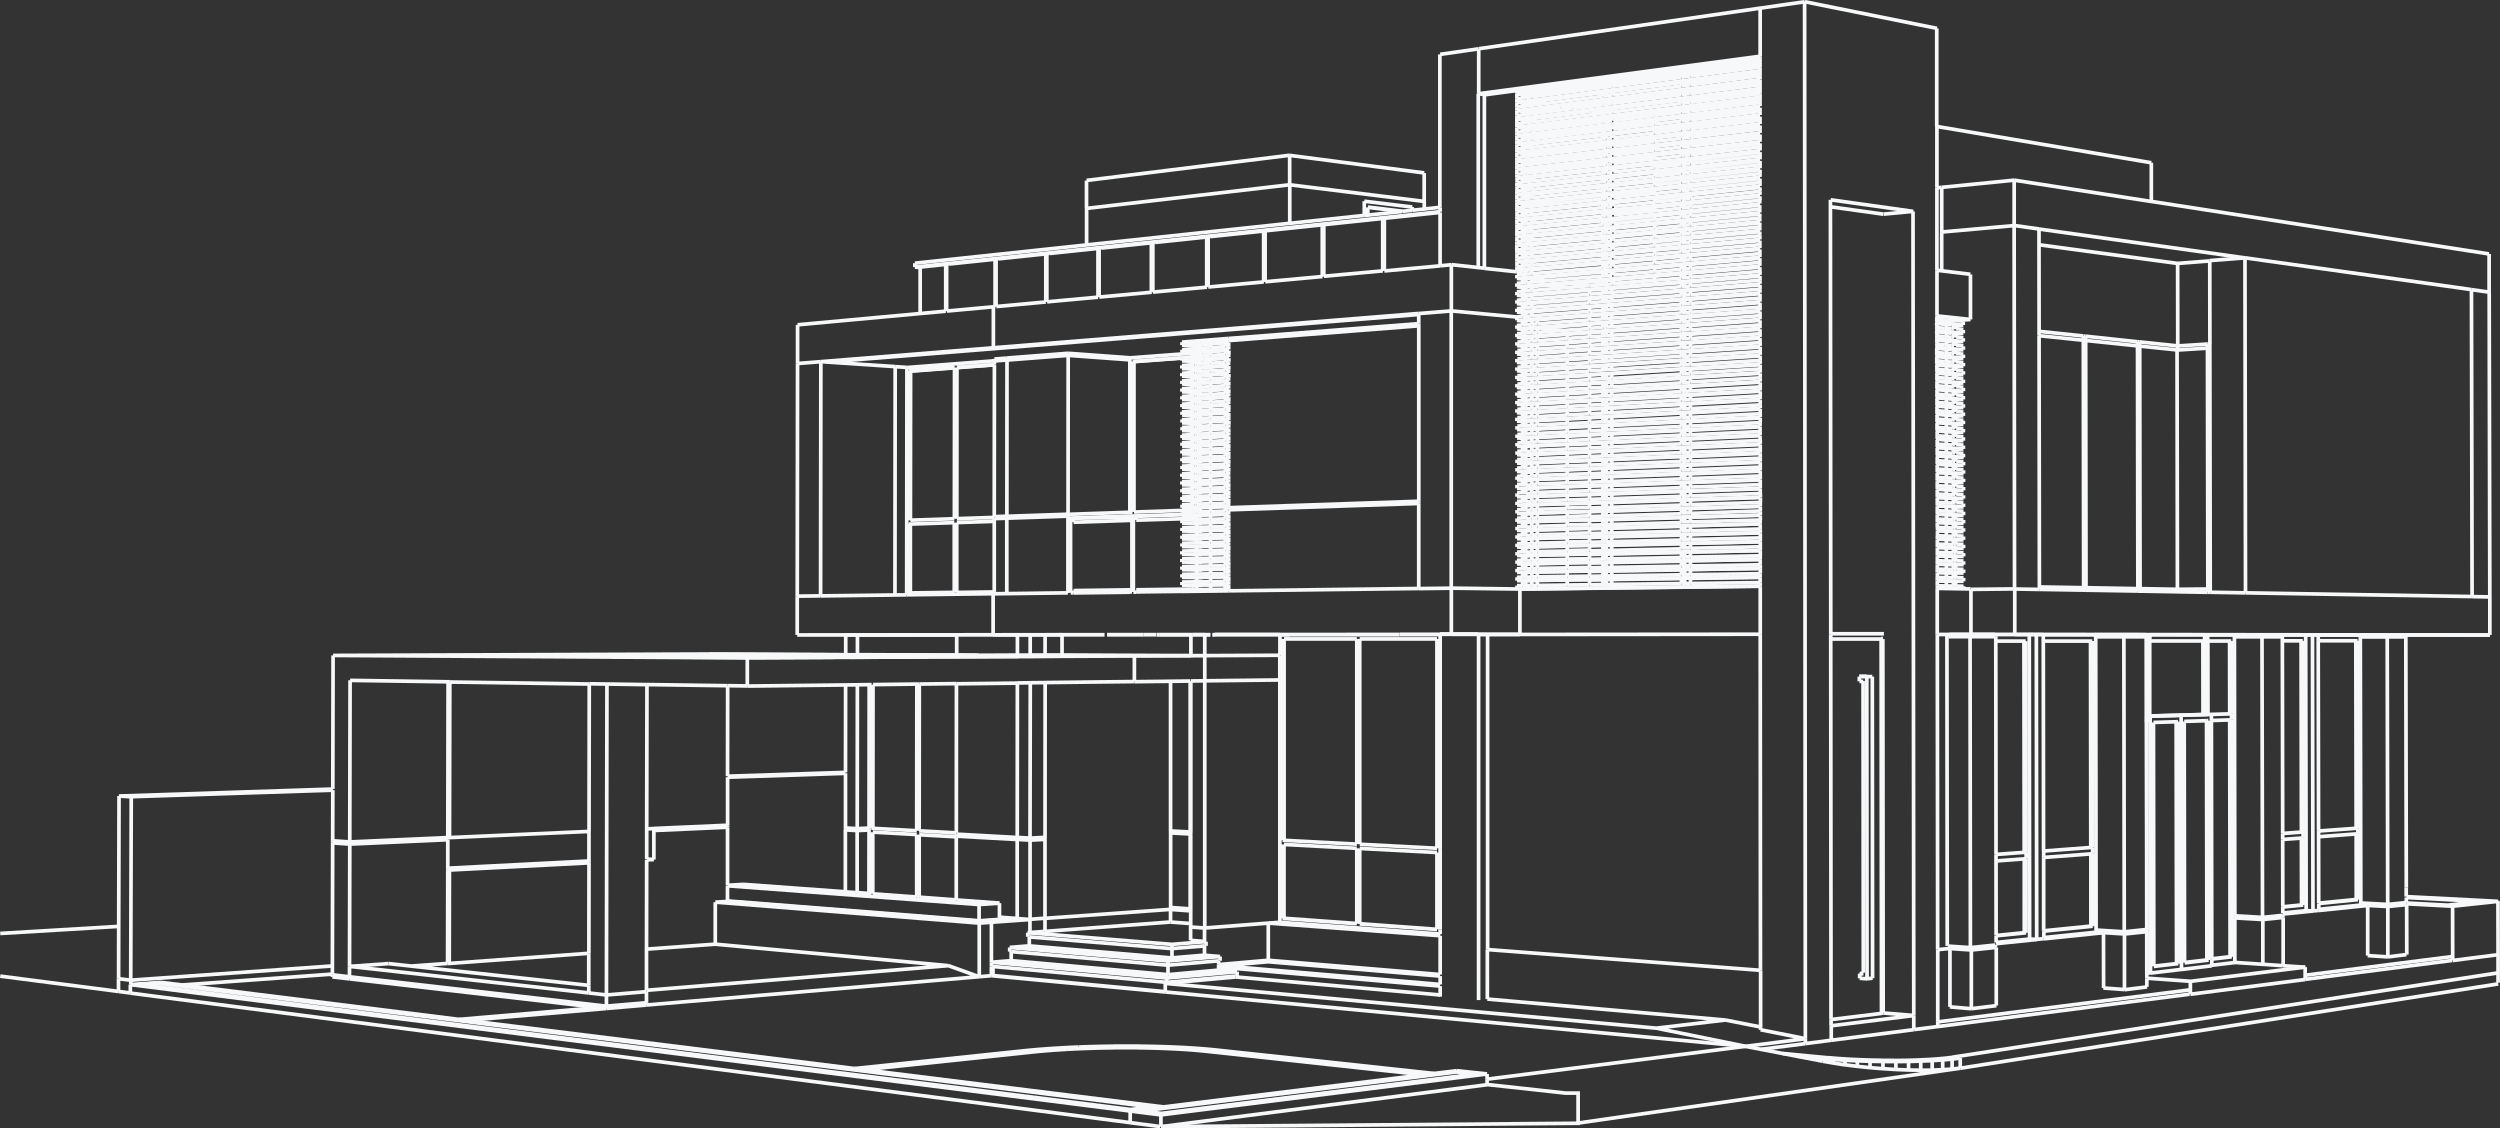 <svg id="Layer_7" data-name="Layer 7" xmlns="http://www.w3.org/2000/svg" viewBox="0 0 1354.83 611.57"><rect x="0" y="0" width="1354.83" height="611.57" fill="#333333" stroke="none"/><path d="M780.9,833.85l-91.77,9.68m95.23-10-3.46.33m7-.65-3.54.32m7.21-.6-3.67.28m7.49-.54-3.82.26m7.75-.5-3.93.24m8-.45-4,.21m8.14-.39-4.11.18m8.3-.33-4.19.15m8.43-.27-4.24.12m8.51-.21-4.27.09m8.57-.15-4.3.06m8.59-.09-4.29,0m8.57,0h-4.28m8.54,0-4.26,0m8.46.09-4.2-.06m8.33.15-4.13-.09m8.19.21-4.06-.12m8,.27-4-.15m7.83.33-3.86-.18m7.58.39-3.72-.21m7.31.43-3.59-.22m7,.48-3.43-.26m6.69.55-3.26-.29m6.44.62-3.18-.33m120.85,13.06L874.69,833.52M469.6,816.25l75.79-6.42m-225.8-12.22L401,791.7m475.86,40.83,3.46.35m-7.11-.67,3.65.32m-7.47-.61,3.82.29m-7.84-.55,4,.26m-8.18-.49,4.16.23m-8.46-.43,4.3.2m-8.74-.36,4.44.16m-9-.3,4.53.14m-9.15-.24,4.62.1m-9.31-.17,4.69.07m-9.44-.1,4.75,0m-9.52,0h4.77m-9.57,0,4.8,0m-9.58.1,4.78-.06m-9.55.16,4.77-.1m-9.49.24,4.72-.14m-14,.5,4.59-.2m-9.1.44,4.51-.24m-8.9.5,4.39-.26m-8.65.55,4.26-.29m-8.38.6,4.12-.31m-8.07.66,4-.35m-7.71.72,3.76-.37m-95.6,10,91.84-9.63m76.58-31.87-94.2-8.83m408.59,38.3-140,17.79M908.23,784.19l-26.92,2.36m120,5.38-93.11-7.74m93.11,8.57L908.16,785m0,0L883,787.18m0,0,118.31,10.12m-121,35.58,117.73,12.67M881.31,787.86l120,10.32M1118.48,821l48.28,9.81M890.52,793.24,1001.34,803m165.42,27.85,32.51-4.13M1118.48,821l37.43-4.41M852.37,796.72,1118.48,821m37.43-4.41-129-11.37m129,11.37,19.08,3.76m0,1.51,24.27,4.82m0,2.64v-2.64m-197.93-55.79-93.09-6.84m-129.21-2v7m76.19-12.51v6.81m-68.11-1.94-8.08.59M1175,789.65l-148-11.25m-115.6-14.54,90,6.58m-214.22-8.92,0,7m68.13-11.91-68.11,4.87m426.08,66.05v-7.86M1258,821.8v-7.66m-231.09-8.88V778.4m488,4,0-27.34m10-1-10,1M1458,761l-11,1.16m-62.69,6.54-12.19,1.27m-69.41,38.76,0-31.51m-13.51,33.18,0-31.77m13.54-1.41-13.54,1.41m214.81-24.15,11,.59m-237.51,22.76,11.71.8m-11.67,30.82,11.7,1m13.55-1.67-13.55,1.67m95.2-11.8-12.2,1.51M1504,781.67l11,.7m10-1.25-10,1.25m-142.82,17.7,0-30.14m-11.44,29.29,11.48.85m-11.53-30.85,11.49.71m86,17.19,0-26.16m-11,25.41,0-24.25m-15-.87,15,.87m78,19-.06-27.14m-247.55,23.81-6.41.66m6.45,31,0-31.62m83.26,21.43-.05-30M1504,781.67l0-27.23m-262.44,58.33,16.56,1.37m0,0-44.83,5.57M652.91,607.92l26.25,0m-13.59-21.2-12.64.15m106.14,20.94-106.16.09m0,0,0-21m354.48-4.36v25.06m-248.32-22,0,22.25m248.34-25.3-17.68.22m53.2-147.17-35.52-3.32m-248.2-2.2v22.21m-106.11,8.55,0-21m354.29-32.59v25m38.68.9v2.15m0-6.69v2.14m0-6.69v2.14m0-6.68v2.12m0-6.66v2.11m0-5.75v1.2m21.57,30.29-13.36-1.21m16.26-22-11.37-1.19m-193,345.86-10.92-.82m.83,19.48-77.4-6.55m0-4.86v4.86M759,787.57v4.9m93.36,8.75L759,792.47m-.83-7.19,10.7-.88m85,7.58-85-7.58m0-4.89v4.89m-.81-7.17,10.59-.84m-20.48,8.89v2.22m95,6.32-95-8.54m9.89-8v2.21m85.75,5.11-85.75-7.32m9.78-8v2.19M856,775.58l-78.16-6.32m76,22.72v-5.12m27.43,2.68L853.88,792m19.82-10.52,8.38.69m9.22,8.25-10-.86m10,.86-38.15,3.42m38.15-3.42v2.3m-38.15,3.45v-2.33m28.93-11.67v2.28m-28.26,2.44v-2.32m28.26-2.4-28.26,2.4m20.64-10.46v2.27M856,777.88v-2.3m18.45-1.49L856,775.58m0,7.36v-5.07m17.63-1.45v5m0,0-17.64,1.48m17.65-16.19V774m-7.55-7.84,7.56.57m-7.56,6.68v-7.25m42.1-2.09,0,20.1m0-20.1-34.54,2.66M758.2,763.6l-7-.55m27.84-.94-7-.55m7,.55L758.2,763.6m107.64-6.19-10.61-.76m0-1.06v1.06m10.61-.3v1.06m0-42.73-10.61-.55m0-81.17,0,81.17m10.64-81.29,0,81.84m0,1.06-10.61-.55m0-1.06v1.06m10.61-.51v1.06m0,40.61-10.6-.76m0-40.4v40.4m10.62-39.85,0,40.61m-103.33,4.48,9.53.73m-32.8-153.68,32.92,0m-.09,110.87,0,42.84m-32.89-45.74,32.92,1.81m.07-83.72-.07,83.72m.09-109.78v11m-32.91-10.94v11m-.09,98,32.92,1.82m0-1.09v1.09m-32.92-2.9v1.08M571.24,778.17l37.26-2.69m143,17.63-16.69-6M571.21,808.45l180.33-15.34m-16.69-6L608.5,775.48m-37.28,25,163.63-13.36M886.78,447.23l103-8.05m-103,100.91,103-3.44m-103,2.29v1.15m0-1.15,103-3.5m-103-87.06,103-8m-103,6.84v1.15M1082.29,578v2.65" transform="translate(-220.87 -263.8)" fill="none" stroke="#f7f8f9" stroke-miterlimit="10" stroke-width="2"/><path d="M1082.29,573.42v2.63m0-7.26v2.63m0-7.24v2.62m0-7.24v2.6m0-7.21v2.58m0-7.21,0,2.58m0-7.2v2.56m0-7.17v2.54m0-7.16V539m0-7.15v2.51m0-7.12v2.49m0-7.11v2.49m0-7.1v2.47m0-7.1v2.46m0-7.08v2.45m0-7.06v2.43m0-7.05V502m0-7v2.39m0-7v2.38m0-7v2.37m0-7v2.36m0-7v2.34m0-7v2.33m0-6.95v2.31m0-6.92v2.29m0-6.91v2.29m0-6.9v2.27m0-6.88V451m0-6.86v2.23m0-6.85v2.22m0-6.83v2.21m0-6.83v2.2m0-6.81v2.18m0-6.8v2.17m35.32-9.78v2.11m0-6.8V411m0-6.85v2.16m0-6.85v2.15m0-6.83v2.12m0-6.81v2.12m0-6.79v2.09m0-6.78v2.08m0-6.76v2.07m0-6.76v2.05m0-6.73v2m0-6.71v2m0-6.71v2m0-6.69v2m0-6.69v2m0-6.67v2m0-6.63v1.94m0-6.63v1.93m0-6.61v1.92m0-11.29v1.9m-28,96.22-7.31.62M1070.17,578.2v2.64m0-7.23v2.63m0-7.22v2.6m0-7.21V567m0-7.2v2.6m0-7.19v2.57m0-7.16v2.56m0-7.15v2.53m0-7.13V544m0-7.12v2.52m0-7.11v2.49m0-7.08v2.48m0-7.07v2.47m0-7.07V521m0-7.05v2.44m0-7v2.43m0-7v2.42m0-7v2.41m0-7v2.38m0-7v2.37m0-7v2.36m0-6.95v2.34m0-6.93v2.33m0-6.92v2.3m0-6.9v2.3m0-6.89,0,2.29m0-6.88v2.27m0-6.86v2.26m0-6.85v2.25m0-6.84v2.23m-185.19,6.57,1.84-.14m-53.48,4,31.46-2.35M833.23,583.46v1.21m3.42-.43,24.78-.32M834.71,459.74l-.05,81.51m26.82-83.49-26.77,2m-35-4.5-33.15,2.57m66.77-.12-33.62-2.45m-33.22,89.38,0,40.88m33.2-42-33.16,1.1m66.79,0-13.42-.42m-53.37-.61v1.08m33.16-2.2v1.1m0-1.1-33.16,1.12m.07-84.66-.07,84.66m33.22-87.22-.06,86.1m33.68-83.65-33.62-2.45m0,0-33.15,2.56m0-1.07v1.07m33.15-3.64v1.08m-87.39,6.6,47.48-3.65m-47.48,3.65-.13,123.25m27.2-1.37,20.3-.26M713.48,547.8l0,37.33M738.16,463l-24.6,1.87m25.84,80,20.29-.67m-46.13-79.29-.08,80.84M739.39,547l20.3-.66m-20.29-1.45.07-81.93m-.11,121.88,0-37.84m20.38-85.57-20.3,1.53m-1.42,121.89,0-37.81m-24.6.8,24.6-.8m269.33-114.74-17.68,1.42m17.68-1.42V582.53M1054,439.28V437.1m0,6.75v-2.2m0,6.77v-2.2m0,6.77v-2.22m0,6.8v-2.25m0,6.81v-2.25m0,6.83v-2.27m0,6.84V469m0,6.86v-2.3m0,6.86v-2.31m0,6.89v-2.33m0,6.9v-2.34m0,6.91v-2.35m0,6.92v-2.36m0,6.94v-2.38m0,7v-2.41m0,7V510m0,7v-2.43m0,7v-2.44m0,7V523.7m0,7v-2.47m0,7v-2.48m0,7.06v-2.5m0,7.07V542m0,7.07V546.5m0,7.1v-2.53m0,7.11v-2.56m0,7.13v-2.57m0,7.14v-2.58m0,7.16v-2.6m0,7.18v-2.61m0,7.18v-2.63M665.71,459.8l-12.62,1m12.62-1-.14,126.94m-94.36,220.5v1.21m-21.7.63v1.22M410.27,793.15l0-5.62M549.52,803l21.69-1.79m-21.7,9.11,21.7-1.85M410.29,787.53,431.44,786m118.07,23.06,21.7-1.84M410.27,793.15l139.24,15.93m21.7-7.89v6M549.52,803v6.1M410.27,794.27v-1.12m341.29-29.07,0,29m-143-40.39,143,11.36M608.5,775.48l0-22.76m143,11.36,6.64-.48m-6.66,29.51,6.63-.56M608.53,752.72l6.56-.41M1043,583l1.6,0m130.29-1.59L1043,583m0-1.85V583m0-4.56,3.17,0m128.71-1.89L1043,578.48m0-1.84v1.84m0-4.55,3.17.06m128.71-2.17L1043,573.93m0-1.84v1.84m0-4.55,3.17.06M1174.83,567,1043,569.38m0-1.85v1.85m0-4.55,3.17.07m128.71-2.72L1043,564.83m0-1.85v1.85m0-4.56,3.17.09m128.7-3L1043,560.27m0-1.84v1.84m0-4.55,3.17.09m128.7-3.27L1043,555.72m0-1.85v1.85m0-4.55,3.17.1m128.7-3.55L1043,551.17m0-1.85v1.85m0-4.56,3.17.11m128.7-3.83L1043,546.61m0-1.84v1.84m0-4.55,3.17.11m128.69-4.09-131.86,4" transform="translate(-220.87 -263.8)" fill="none" stroke="#f7f8f9" stroke-miterlimit="10" stroke-width="2"/><path d="M1043,540.23v1.83m0-4.55,3.17.12m128.69-4.38L1043,537.51m0-1.84v1.84m0-4.54,3.17.12m128.69-4.65L1043,533m0-1.85V533m0-4.56,3.17.14m128.69-4.93L1043,528.41m0-1.84v1.84m0-4.55,3.17.14m128.68-5.21L1043,523.86m0-1.85v1.85m0-4.55,3.16.14M1174.8,514,1043,519.31m0-1.85v1.85m0-4.56,3.17.16m128.69-5.75-131.86,5.59m0-1.84v1.84m0-4.55,3.17.17m128.69-6-131.86,5.86m0-1.83v1.83m0-4.54,3.17.17m128.67-6.31-131.84,6.14m0-1.85v1.85m0-4.56,3.17.19m128.67-6.58-131.84,6.39m0-1.84v1.84m0-4.55,3.17.19m128.67-6.86-131.84,6.67m0-1.84v1.84m0-4.55,3.17.2m128.67-7.14L1042.94,492m0-1.85V492m0-4.55,3.17.21m128.66-7.41-131.83,7.2m0-1.84v1.84m0-4.55,3.17.22m128.66-7.69-131.83,7.47m0-1.84v1.84m0-4.55,3.17.23m128.66-8-131.83,7.75m0-1.84v1.84m0-4.55,3.17.24m128.66-8.25-131.83,8m0-1.84v1.84m0-4.54,3.17.23M1174.76,461l-131.82,8.29m0-1.85v1.85m0-4.56,3.17.25m128.65-8.79-131.82,8.54m0-1.84v1.84m0-4.55,3.17.25m128.65-9.06-131.82,8.81m0-1.85v1.85m0-4.55,3.17.26m128.64-9.33-131.81,9.07m0-1.84v1.84m0-4.54,3.15.26m128.66-9.62-131.81,9.36m0-1.85v1.85m0-4.56,3.16.28m128.66-9.89-131.82,9.61m0-1.84v1.84m0-4.54,3.16.28m128.66-10.17L1042.93,442m0-1.84V442m0-4.55,3.16.29m128.65-10.44-131.81,10.15m0-4.55,3.16.3m128.65-10.72-131.81,10.42m0-1.84v1.84m0-4.54,3.16.3m128.65-11-131.81,10.7m0-1.85v1.85m0-4.56,3.16.31m128.65-11.26-131.81,10.95m0-1.84v1.84m0-4.54,3.16.31M1174.72,408l-131.79,11.23m0-1.84v1.84m0-4.55,3.16.32m128.63-11.81-131.79,11.49m0-1.85v1.85m0-4.55,3.16.34m128.63-12.1-131.79,11.76m0-1.84v1.84m0-4.55,3.16.35m128.63-12.37-131.79,12m0-1.84v1.84m0-4.55,3.16.36m128.62-12.65L1042.93,401m0-1.83V401m0-4.54,3.16.36m128.62-12.92-131.78,12.56m0-1.85v1.85m0-4.55,3.16.37m128.62-13.2-131.78,12.83m0-1.84v1.84m0-4.54,3.15.37m128.63-13.47-131.78,13.1m0-1.85v1.85m0-4.56,3.15.39m128.62-13.75-131.77,13.36m0-1.83v1.83m0-4.54,3.16.39m128.62-14-131.78,13.63m0-1.84v1.84m0-4.55,3.16.4m128.62-14.3-131.78,13.9m0-1.83v1.83m0-4.54,3.16.41M1174.7,355,1042.92,369.2m0-1.85v1.85m0-4.54,3.16.41m128.61-14.86-131.77,14.45m0-1.85v1.85m0-4.56,3.16.43m128.61-15.13-131.77,14.7m0-1.84v1.84m0-4.54,3.16.43m128.61-15.41-131.77,15m0-1.84v1.84m0-4.55,3.16.44m128.61-15.67L1042.92,351m0-1.83V351m0-4.54,3.16.45m128.6-16-131.76,15.51m0-1.85v1.85m0-4.54,3.16.45m128.6-16.23-131.76,15.78m0-1.85v1.85m0-4.55,3.16.46m128.6-16.51-131.76,16.05m0-1.84v1.84m0-4.54,3.16.46m128.6-16.78-131.76,16.32m0-1.85v1.85m0-4.56,3.16.49m128.58-17-131.74,16.56m0-1.83v1.83m0-4.54,3.16.49m128.58-17.33-131.74,16.84m0-1.83v1.83m0-4.54,3.15.49m128.59-17.6L1042.92,319.2m0-1.85v1.85m0-4.55,3.15.51m128.59-17.89-131.74,17.38m0-1.84v1.84m131.73-19.33-131.73,17.49M615.09,752.31,751.2,763.05m14.33-1,6.51-.48m-6.51.48-3-.24m-11.31,1.25,14.33-1m-80-154.12,53.73,0m-53.73,0v10.67m180.71.51V607.79m-69.84,11V607.85m0,10.93,69.83.32M886.73,584v-.91m0-2.53v-1.72m-25.3,2.07v-1.7m8,1.81-8-.11m0,0,25.3-.35m-17.31.46,3,0m0,0-4.79-.06m19.09-4.6v-1.72m-25.3,2.12V575m8,1.82-8-.12m0,0,25.3-.4m-17.31.52,3,0m0,0-4.79-.08m19.09-4.66v-1.72m-25.3,2.18v-1.7m8,1.84-8-.14m0,0,25.3-.46m-17.31.6,3,0m0,0-4.78-.09m19.07-4.7v-1.72m-25.3,2.22v-1.7m8,1.86-8-.16m0,0,25.3-.5m-17.31.66,3-.06m0,0-4.78-.09m19.08-4.76v-1.72m-25.31,2.28v-1.7m8,1.87-8-.17m0,0,25.31-.56m-17.32.73,3-.06m0,0-4.78-.11m19.08-4.8v-1.73M861.43,560l0-1.71m8,1.89-8-.18m0,0,25.31-.61m-17.32.79,3-.07m0,0-4.78-.11m19.08-4.87v-1.72m-25.29,2.38v-1.69m8,1.91-8-.22" transform="translate(-220.87 -263.8)" fill="none" stroke="#f7f8f9" stroke-miterlimit="10" stroke-width="2"/><path d="M861.45,555.74l25.29-.66m-17.31.88,3-.08m0,0-4.78-.12m19.08-4.92v-1.72m-25.29,2.43v-1.69m8,1.92-8-.23m0,0,25.29-.71m-17.31.94,3-.09m0,0-4.78-.14m19.08-5v-1.72m-25.29,2.49v-1.71m8,2-8-.24m0,0,25.29-.77m-17.31,1,3-.09m0,0-4.78-.15m19.07-5v-1.73m-25.29,2.54,25.29-.81m-17.31,1.07,3-.1m0,0-4.78-.15m19.07-5.08v-1.72M861.45,539v-1.7m0,1.7,25.29-.88m-17.31,1.15,3-.1m0,0-4.78-.16m19.07-5.13v-1.72m-25.3,2.64v-1.69m0,1.69,25.29-.92m-17.31,1.21,3-.11m0,0-4.78-.18m19.08-5.16v-1.72m-25.29,2.69v-1.71m0,1.71,25.29-1m-17.31,1.27,3-.11m0,0-4.78-.19m19.08-5.22v-1.73m-25.29,2.75v-1.7m0,1.7,25.29-1m-17.31,1.34,3-.11m0,0-4.78-.2m19.08-5.28v-1.72m-25.29,2.8v-1.7m0,1.7,25.29-1.08m-17.31,1.41,3-.12m0,0-4.77-.2m19.07-5.34v-1.72M861.46,518v-1.7m0,1.7,25.29-1.14m-17.31,1.48,3-.12m0,0-4.78-.21m19.07-5.39V510.9m-25.29,2.9v-1.7m0,1.7,25.29-1.18m-17.31,1.56,3-.15m0,0-4.78-.23m19.07-5.42v-1.72m-25.29,2.94v-1.7m0,1.7,25.29-1.22M869.44,510l3-.15m0,0-4.78-.24m19.07-5.49V502.4m-25.28,3v-1.7m0,1.7,25.28-1.29m-17.29,1.7,3-.15m0,0-4.78-.25m19.09-5.54v-1.72m-25.3,3.06v-1.7m0,1.7,25.3-1.34m-17.31,1.76,3-.16m0,0-4.78-.25m19.09-5.59v-1.72M861.47,497v-1.7m0,1.7,25.3-1.39m-17.31,1.82,3-.16m0,0-4.78-.26m19.09-5.65v-1.72m-25.3,3.16v-1.7m0,1.7,25.3-1.44m-17.31,1.89,3-.17m0,0-4.79-.26m19.08-5.7v-1.73m-25.3,3.21v-1.7m0,1.7,25.3-1.48m-17.31,2,3-.17m0,0-4.79-.29m19.08-5.74v-1.72m-25.3,3.26v-1.7m0,1.7,25.3-1.54m-17.31,2,3-.18m0,0-4.79-.3m19.08-5.8v-1.71m-25.29,3.31v-1.7m0,1.7,25.29-1.6m-17.31,2.11,3-.2m0,0-4.79-.3m19.08-5.85v-1.72m-25.29,3.37v-1.7m0,1.7,25.29-1.65m-17.3,2.17,3-.2m0,0-4.79-.31m19.08-5.9v-1.72m-25.3,3.41v-1.69m0,1.69,25.29-1.69m-17.3,2.23,3-.2m0,0-4.79-.32m19.09-5.95v-1.72m-25.3,3.46V466m0,1.69,25.3-1.74m-17.31,2.29,3-.2m0,0-4.78-.33m19.08-6V460m-25.3,3.52v-1.71m0,1.71,25.3-1.81M869.47,464l3-.21m0,0-4.79-.34m19.08-6.06v-1.72m-25.3,3.57,25.3-1.85m-17.31,2.43,3-.21m0,0-4.79-.35m19.08-6.11v-1.72m-25.28,3.62v-1.7m0,1.7,25.28-1.9m-17.31,2.51,3-.23m0,0-4.79-.36m-6.2-4.22V449.2m8,2.32-8-.63m0-1.69,25.28-2m-25.28,3.66L886.78,449m-17.3,2.57,3-.24m0,0-4.79-.36m-107.93,7.41,6.76-.52m-6.84,87,6.77-.22m-6.77-.85,6.77-.23m-6.69-84.15,6.76-.51M873.76,632.75l0,134m0-134,40.67-.46m-45-55.44v2.26m0-6.44v2.22m0-6.4v2.19m0-6.37v2.16m0-6.34v2.13m0-6.3V558m0-6.26v2.06m0-6.24v2m0-14.56V537m0-6.1v1.9m0-6.08v1.86m0-6v1.84m0-6v1.8m0-6v1.76m0-5.94v1.72m0-5.9,0,1.68m0-5.86v1.66m0-5.84v1.62m0-5.8v1.6m0-5.78v1.56m0-5.73v1.53m0-5.7v1.5m0-5.68V478m0-5.64v1.44m0-5.62v1.4m0-5.58v1.38m0-5.56v1.34m0-5.5V457m0-5.47v1.27m7.5,128v2.44m0-6.65V579m0-6.63v2.4m0-6.61v2.38m0-6.6v2.37m0-6.59v2.36m0-6.57v2.34m0-6.56v2.33m0-6.53v2.32m0-6.54v2.31m0-6.53V541m0-6.51v2.28m0-6.49v2.26m0-6.47v2.24m0-6.46v2.25m0-6.47v2.24m0-6.44v2.21m0-6.43v2.2m0-6.41v2.18m0-6.39v2.17m0-6.38v2.15m0-6.37v2.15m0-6.35v2.13m0-6.35V486m0-6.34v2.11m0-6.31v2.08m0-6.3v2.09m0-6.3v2.07m0-6.28v2.05m0-6.26v2m0-6.25v2m0-6.23v2m6.12-2.5,1.79.15m-.05,130.81v2.45m0-6.68v2.42m0-6.65v2.41" transform="translate(-220.87 -263.8)" fill="none" stroke="#f7f8f9" stroke-miterlimit="10" stroke-width="2"/><path d="M884.89,568v2.4m0-6.63v2.39m0-6.61v2.37m0-6.6v2.34m0-6.57v2.33m0-6.57v2.33m0-6.56v2.32m0-6.55v2.31m0-6.54v2.3m0-6.53v2.28m0-6.51V528m0-6.49v2.25m0-6.48v2.24m0-6.46v2.22m0-6.45V511m0-6.43v2.19m0-6.42v2.18m0-6.41v2.17m0-6.4V494m0-6.39v2.15m0-6.38v2.14m0-6.37v2.12m0-6.34v2.1m0-6.32v2.08m0-6.31v2.07m0-6.3v2.06m0-6.29v2m0-10.22v1.74M866.21,619.1l7.56,0m0,0,40.67-.19m-40.67-11.15v11.34m0,0v13.62m-77.37-24.9h-9.16m0,0v11m49.44-75.21,24.78-.82m0-.21-61.83,2m69.81-4.52v1.12m-34.34,2.31,1.58,0m-1.61,41.09,0-41.14m-34.7,41.57,0-40.45m2.26,39.23v1.19m-1.56-40.45,1.59,0m-1.62,40.42,0-40.47M740.26,463l19.51-1.47m-45.42,3.44,23.81-1.81m-23.9,82.57.09-80.76m-.13,120.18,0-37.3M693.91,712.6l.07-77.8m-.12,113.38,0-33.4m-.79,0,0,33.4M719,714.05l20.15,1.11m-46-80.35-.08,77.83M719,716.18l20.17,1.12M719,714.05l.07-79.54M719,750l0-33.84m-1.34,33.74,0-33.82m0-2.12.08-79.46M693.1,712.64,717.68,714M401,793.21l9.26,1.06M401.38,619l224.48,1.31m-20.18-2.07-204.3.76M401,792.09v1.12m434.63-173.9v13.88m-209.77-12.9v15.28m0-15.28,209.78-1M571.32,729.8l3.9-.2m-110.75,5.7,75.58-3.89m35.19-17.55v-1.05m-111.7,21.5,76.51-3.91m31.27-1.06,3.9.26M743,618.94l-139.57-.66m0,0L416.8,619m403,.33L750,619m-197.17.78,6.85,0m43.76-.26v-1.26M750,619l-7,0M416.8,619l136.06.78m22.38,93,39.9-1.76m-214,8.42,9.27.64m.18-87.61-.18,87.61m0,0,53.14-2.36M571.34,713l3.9-.18m-110.75,4.9,75.6-3.34m-138.93,6.21,9.27.65m164.81-7.37,39.9-1.77m-204.71,9.14,53.13-2.38m151.58-7.8v1m-214,7.38v1.11m9.27-.47v1.12m53.14-3.48v1.1M575.22,729.6l0-15.74m-111.51-80.6-.16,84.49m1.09-84.48-.17,84.44m-.95,17.64.93-.05m-.9-17.55.92,0M401,792.09l9.26,1.06m53.27-57.8-.1,50.59m1-50.64-.1,50.58M835.64,619.31l-84.3-.39m122.43.21-38.13.18m-63.49-.49-20.81.1m20.81-.1,7,0M549.79,634.48,549.52,803m-9.31-168.63,9.58.13M549.52,803l-9.58-1.08m63.33-182.29,9.46,0m59.58.42-69-.39m78.56.34-9.52,0m30.92-.82,8.65,0m61,.39-69.6-.35m78.29.31-8.69,0m-118.47-.14,9,0m60.32.41-69.36-.37m78.46.32-9.1,0M706,462.5l6.32.42m39.18,299.9,11-.78m-147.41-10,136.38,10.74M624.05,743.06l-8.94.51m0,.27L751.47,754m0,0,11-.75m-11,.75v8.85M868.3,543.38v1.34m0-5.52v.91m0-5.09v2m0-6.19v2m0-6.15v1.94m0-6.12v1.9m0-6.09v1.89m0-6.07V516m0-6.05v1.83m0-6v1.81m0-6v1.78m0-6v1.75m0-5.93v1.72m0-5.9v1.7m0-5.88v1.66m0-5.84v1.64m0-5.81v1.6m0-5.78v1.58m0-5.76v1.54m0-5.72v1.52m0-5.7v1.5m-1.48,82v1.44m0-5.62v1m0-5.19v2.11m0-6.3v2.09m0-6.27v2.06m0-6.24v2m0-6.23v2m0-6.2v2m0-6.19v2m0-6.17v2m0-6.14v1.94m0-6.11v1.9m0-6.1V495m0-6.07v1.86m0-6v1.83m0-6v1.83m0-6v1.79m0-6V474m0-5.95v1.74m0-5.93v1.73m0-5.91v1.71m-31.41-1.6,26-1.92m-26,83.35,0-81.43M1051,316.29v-1.78m0,10.92V323.6m0,6.38v-1.84m0,6.4V332.7m0,6.41v-1.87m0,6.42v-1.87m0,6.44v-1.9m0,6.46v-1.9m0,6.47v-1.93m0,6.48V360m0,6.5v-2m0,6.51v-2m0,6.54v-2m0,6.53v-2m0,6.55v-2m0,6.58v-2m0,6.59v-2m0,6.6v-2.06m0,6.61v-2.06m0,6.63v-2.08m0,6.64V410m0,11.22v-2.12m0,6.69v-2.13m0,6.69v-2.15m0,6.72v-2.17m0,6.74v-2.19m0,6.75v-2.19m0,6.76v-2.21m0,6.77V451m0,6.8v-2.25m0,6.81v-2.25m0,6.82v-2.27m0,6.84v-2.29m0,6.85v-2.29m0,6.86v-2.31" transform="translate(-220.87 -263.8)" fill="none" stroke="#f7f8f9" stroke-miterlimit="10" stroke-width="2"/><path d="M1051,485.16v-2.32m0,6.89V487.4m0,6.89v-2.35m0,6.92v-2.37m0,6.94V501m0,6.95V505.6m0,7v-2.41m0,7V514.7m0,7v-2.44m0,7v-2.46m0,7v-2.47m0,7v-2.48m0,7v-2.48m0,7.06V542m0,7.08v-2.52m0,7.08v-2.53m0,7.1v-2.55m0,7.13v-2.57m0,7.13V564.8m0,7.15v-2.6m0,7.16v-2.6m0,7.18v-2.62m-5-261.53v-1.78m0,6.34v-1.81m0,6.36v-1.82m0,6.37v-1.83m0,6.37V333.3m0,6.4v-1.86m0,6.41v-1.87m0,6.42v-1.88m0,6.44v-1.91m0,6.46V356m0,6.47v-1.93m0,6.49v-1.95m0,6.5v-2m0,6.51v-2m0,6.54v-2m0,6.55v-2m0,6.56v-2m0,6.57v-2m0,6.59v-2.05m0,6.6v-2.06m0,6.61v-2.07m0,34V437.7m0,6.73v-2.19m0,6.75v-2.21m0,6.76v-2.22m0,6.77v-2.23m0,6.79V460.4m0,6.81V465m0,6.82v-2.28m0,6.83V474m0,6.83v-2.29m0,6.86v-2.32m0,6.87v-2.33m0,6.88V492.2m0,6.9v-2.36m0,6.92v-2.37m0,6.93v-2.39m0,6.94v-2.4m0,7v-2.42m0,7v-2.44m0,7V524m0,7v-2.46m0,7v-2.47m0,7v-2.5m0,7v-2.51m0,7.06v-2.51m0,7.08v-2.53m0,7.08v-2.54m0,7.11v-2.56m0,7.11V564.9m0,7.14v-2.6m0,7.15V574m0,7.16v-2.62m1.73-261.82v-1.79m0,6.35v-1.81m0,6.36V324m0,6.38v-1.84m0,6.39v-1.85m0,6.4v-1.85m0,6.41v-1.87m0,6.43v-1.89m0,6.45v-1.91m0,6.46v-1.92m0,6.47v-1.93m0,6.49v-1.95m0,6.51v-2m0,6.52v-2m0,6.54v-2m0,6.54v-2m0,6.56v-2m0,6.57v-2m0,6.58v-2m0,6.61v-2.07m0,6.62v-2.07m0,6.63V410.3m0,6.65v-2.11m0,6.66v-2.12m0,6.69v-2.13m0,6.68v-2.14m0,6.7V433m0,6.72v-2.18m0,6.74v-2.19m0,6.75v-2.21m0,6.76v-2.22m0,6.79v-2.23m0,6.78v-2.24m0,6.81v-2.27m0,6.82v-2.27m0,6.84v-2.3m0,6.85v-2.31m0,6.88V483m0,6.87v-2.33m0,6.9v-2.35m0,6.9v-2.36m0,6.93V501.2m0,6.94v-2.39m0,6.94V510.3m0,7v-2.42m0,7v-2.44m0,7v-2.45m0,7v-2.45m0,7V533m0,7v-2.48m0,7v-2.51m0,7.07v-2.52m0,7.08v-2.53m0,7.09v-2.54m0,7.11v-2.56m0,7.12v-2.58m0,7.14,0-2.58m0,7.14V574m0,7.17v-2.62m46.59-267.89v-1.84m0,6.48v-1.84m0,6.49v-1.86m0,6.51v-1.87m0,6.53v-1.9m0,6.54V332m0,6.55V336.6m0,6.56v-1.93m0,6.59v-1.95m0,6.6v-2m0,6.61v-2m0,6.62v-2m0,6.64v-2m0,6.66v-2m0,6.67v-2m0,6.69v-2.05m0,6.7V383m0,6.71V387.6m0,6.72v-2.08m0,6.74,0-2.1m0,6.75v-2.12m0,6.77v-2.13m0,6.78v-2.14m0,11.45v-2.17m0,6.82V424.7m0,6.85v-2.21m0,6.86V434m0,6.87v-2.23m0,6.89v-2.25m0,6.9V447.9m0,6.91v-2.27m0,6.94v-2.3m0,6.95v-2.31m0,7v-2.32m0,7V471.1m0,7v-2.36m0,7v-2.37m0,7V485m0,7.05v-2.41m0,7.06v-2.4m0,7.06V499m0,7.07v-2.43m0,7.08v-2.44m0,7.11v-2.47m0,7.12v-2.48m0,7.13v-2.49m0,7.15v-2.51m0,7.17v-2.53m0,7.19v-2.55m0,7.2v-2.56m0,7.22v-2.57m0,7.23V550m0,7.23v-2.59m0,7.26v-2.62m0,7.27v-2.63m0,7.28v-2.63m0,7.3v-2.66m0,7.31v-2.67m-5.09-266.59v-1.82m0,6.46v-1.85m0,6.49v-1.86m0,6.5v-1.87m0,6.51V328m0,6.52v-1.91m0,6.54v-1.91m0,6.55v-1.92" transform="translate(-220.87 -263.8)" fill="none" stroke="#f7f8f9" stroke-miterlimit="10" stroke-width="2"/><path d="M1089.52,348.38v-1.94m0,6.58v-1.95m0,6.59v-2m0,6.6v-2m0,6.63v-2m0,6.65v-2m0,6.66v-2m0,6.67v-2m0,6.69v-2.06m0,6.7v-2.08m0,6.72v-2.09m0,6.73v-2.1m0,6.74V402m0,6.75V406.6m0,6.77v-2.14m0,11.42v-2.17m0,6.81v-2.18m0,6.82v-2.19m0,6.83v-2.2m0,6.86V439m0,6.88v-2.25m0,6.89v-2.26m0,6.9v-2.27m0,6.92v-2.29m0,6.93v-2.31m0,6.95v-2.31m0,7V471.4m0,7V476m0,7v-2.36m0,7v-2.38m0,7v-2.39m0,7v-2.39m0,7v-2.42m0,7.06v-2.43m0,7.09v-2.46m0,7.1v-2.46m0,7.11v-2.48m0,7.12v-2.49m0,7.13V527m0,7.15v-2.52m0,7.16v-2.54m0,7.19v-2.56m0,7.2V545.5m0,7.21v-2.58m0,7.24v-2.6m0,7.24V559.4m0,7.26,0-2.63m0,7.27v-2.63m0,7.28V573.3m0,7.29v-2.65M1091.36,311V309.2m0,6.47v-1.85m0,6.49v-1.86m0,6.5v-1.87m0,6.51v-1.88m0,6.53v-1.9m0,6.55V337m0,6.55V341.6m0,6.58v-1.95m0,6.59v-2m0,6.6v-2m0,6.61v-2m0,6.63v-2m0,6.64v-2m0,6.64v-2m0,6.68v-2.05m0,6.69v-2.06m0,6.71V387.9m0,6.72v-2.08m0,6.72v-2.09m0,6.75v-2.13m0,6.77v-2.12m0,6.77v-2.15m0,6.79v-2.16m0,6.81v-2.18m0,6.82,0-2.18m0,6.84v-2.21m0,6.85v-2.22m0,6.87v-2.23m0,6.87v-2.25m0,6.9v-2.25m0,6.89v-2.27m0,6.93v-2.3m0,6.95V462m0,7v-2.32m0,7v-2.33m0,7v-2.34m0,7v-2.36m0,7v-2.38m0,7v-2.38m0,7v-2.4m0,7.06V499.1m0,7.07v-2.45m0,7.09v-2.44m0,7.09V513m0,7.13v-2.49m0,7.13v-2.49m0,7.14V526.9m0,7.16v-2.52m0,7.18v-2.55m0,7.2v-2.56m0,7.2v-2.56m0,7.21v-2.58m0,7.24v-2.6m0,7.25v-2.61m0,7.26V564m0,7.28v-2.64m0,7.3v-2.66m0,7.31v-2.67m45.61-272.86v-1.87m0,6.6v-1.87m0,6.61v-1.89m0,6.63v-1.91m0,6.64v-1.92m0,6.66V326.8m0,6.67v-2m0,6.69v-2m0,6.7v-2m0,6.72v-2m0,6.74v-2m0,6.75v-2m0,6.76v-2m0,6.77v-2.06m0,6.8V369.3m0,6.81V374m0,6.83v-2.1m0,6.84,0-2.11m0,6.85v-2.13m0,6.87v-2.15m0,6.89v-2.16m0,6.9v-2.17m0,6.91v-2.2m0,6.94v-2.21m0,6.95v-2.22m0,6.95v-2.23m0,7V426m0,7v-2.26m0,7v-2.27m0,7v-2.28m0,7v-2.31m0,7.05v-2.32m0,7.06v-2.33m0,7.07v-2.34m0,7.09v-2.37m0,7.11v-2.38m0,7.12v-2.39m0,7.13V478m0,7.15v-2.44m0,7.18v-2.45m0,7.19v-2.46m0,7.2v-2.47m0,7.21,0-2.49m0,7.24v-2.51m0,7.25v-2.52m0,7.26v-2.53m0,7.27v-2.54m0,7.28v-2.56m0,7.31V530m0,7.32V534.7m0,7.33v-2.59m0,7.35v-2.62m0,7.36V548.9m0,7.37v-2.65m0,7.39v-2.66m0,7.41v-2.68m0,7.42v-2.69m0,7.43v-2.71m0,7.46v-2.72M1132,305.72v-1.86m0,6.57v-1.87m0,6.6v-1.89m0,6.62V318m0,6.63v-1.92m0,6.65v-1.93m0,6.66v-2m0,6.68v-2m0,6.68v-2m0,6.7v-2m0,6.71v-2m0,6.74v-2m0,6.74,0-2m0,6.76v-2m0,6.77v-2.06m0,6.79v-2.09m0,6.82v-2.1m0,6.82V384m0,6.83v-2.12m0,6.85v-2.13m0,6.86V398.1m0,6.88v-2.17m0,6.89v-2.18m0,6.92v-2.2m0,6.93V417m0,6.95v-2.23m0,7v-2.25m0,7V431.1m0,7v-2.27m0,7v-2.28m0,7v-2.31m0,7V450" transform="translate(-220.87 -263.8)" fill="none" stroke="#f7f8f9" stroke-miterlimit="10" stroke-width="2"/><path d="M1132.09,457v-2.34m0,7.07v-2.35m0,7.07v-2.35m0,7.09v-2.38m0,7.11v-2.39m0,7.12v-2.41m0,7.14,0-2.42m0,7.16v-2.44m0,7.17v-2.45m0,7.17v-2.45m0,7.19v-2.48m0,7.21v-2.49m0,7.23v-2.52m0,7.25V516m0,7.25v-2.53m0,7.27v-2.56m0,7.29v-2.57m0,7.31v-2.6m0,7.32v-2.59m0,7.32V544.3m0,7.35V549m0,7.36v-2.63m0,7.37v-2.66m0,7.39v-2.67m0,7.41v-2.68m0,7.41v-2.7m0,7.44v-2.72m1.79-271.89v-1.86m0,6.6v-1.88m0,6.61V313m0,6.62v-1.91m0,6.64v-1.92m0,6.65v-1.94m0,6.66v-1.94m0,6.68v-2m0,6.7v-2m0,6.71,0-2m0,6.73v-2m0,6.75v-2m0,6.77v-2.05m0,6.77v-2m0,6.77v-2.06m0,6.8v-2.08m0,6.81v-2.1m0,6.83v-2.11m0,6.85v-2.14m0,6.87V393.2m0,6.87v-2.14m0,6.88v-2.17m0,6.9v-2.18m0,6.92v-2.21m0,6.94v-2.22m0,6.95v-2.22m0,7v-2.25m0,7V431m0,7v-2.27m0,7v-2.28m0,7v-2.3m0,7v-2.32m0,7.06v-2.33m0,7.06v-2.34m0,7.08V464m0,7.1v-2.38m0,7.11v-2.4m0,7.14v-2.41m0,7.14v-2.42m0,7.16V487.6m0,7.17v-2.46m0,7.19V497m0,7.21v-2.49m0,7.21v-2.49m0,7.23v-2.5m0,7.25v-2.54m0,7.28v-2.55m0,7.27v-2.55m0,7.29v-2.57m0,7.31v-2.58m0,7.32v-2.6m0,7.33v-2.61m0,7.35V549m0,7.37V553.7m0,7.38v-2.65m0,7.38v-2.67m0,7.41v-2.68m0,7.42v-2.71m0,7.45v-2.72M999.6,723.5V610.06M957.73,764.51l41.87,3m-43.44-46.27V610.06M915.92,761.5l40.24,2.89m1.58-40.79v40.91M999.6,610.06H957.75M914.39,763.62l87,6.35m-85.41-48.58V761.5m41.82-40.17,41.86,2.17m-83.67-4.34,40.23,2.1m45.08-111.2V723.59M957.75,610.06V721.33m0,2.27,41.86,2.22M916,610.05l0,109.11m40.23,45.12-39.48-2.84m82.92,6-41.1-3m-41.81-45.32,0-109.07m-.05,151.39v-40M833.35,865.9l17.95-2.22m-17.95,8.53V865.9M291.51,797.39,833.35,865.9M291.5,802l541.85,70.19m.29-7.12,11.22-1.39M296.31,797.36l537.33,67.73M306.71,796.62l-10.4.74M844.86,863.7,306.71,796.62M679,713.56l0,33.53m6.51-139.17h-6.35m6.23,106,0,33.63m6.48-33.94-6.44.31m0,0-6.36-.36m0-1v1m6.36-.7v1.06m0-1.06-6.36-.35m12.8.06-6.44.29m.08-78-.08,78m101.75,5.84,0,42.82m-8-153.68h-7m6.91,111.26,0,43m8.19-154.26h-8.07m8,109.76-8.08.41m0,0-7-.38m15.14-83.9-.06,83.87m-8-83.78L779.07,718m.09-110.17,0,11m8,99.85-8.07.41m0,0-7-.39m15.08-1.12v1.1m-8.07-.69v1.1M291.71,795,401,787.27m-115.93,6.91,6.62.83M615.18,685l63.89-2.1M292,695.57,401.23,692m-115.9,3.2,6.63.39m109.27-4.17-115.9,3.78m393.74-12.83-63.89,2.08M292,695.57,291.71,795m916.85,43.87v-1.37m5.85,2.39V838m6.31,2.86v-2.44m6.68,3.28v-3m6.91,3.67V839m7,4v-3.9m7,4.34V839.1m6.87,4.59V839m6.6,4.78v-5m6.2,4.92v-5.19m5.7,5v-5.36m5.1,5v-5.45m4.4,4.94v-5.48m-4.27-.41L1574.74,791m-299.88,46.3,4.06-.49m-8.64.9,4.58-.41m-9.7.73,5.12-.32m-10.69.57,5.57-.25m-11.49.41,5.92-.16m-12.08.23,6.16-.07m-12.46,0,6.3,0m-12.6-.14,6.3.11m-12.51-.31,6.21.2m-12.2-.49,6,.29m-11.67-.66,5.68.37m-11.08-.82,5.4.45M1187,834.73l24.66,2.33m258.54-42.53,79.48-10.23M1278.8,837.76l4.39-.54m-9.48,1,5.09-.45m-10.79.82,5.7-.37m-11.9.64,6.2-.27m-12.8.45,6.6-.18m-13.47.25,6.87-.07m-13.88.05,7,0m-14-.15,7,.13m-13.94-.35,6.91.22m-13.59-.54,6.68.32m-13-.74,6.31.42m-12.15-.9,5.84.48m-5.84-.48-14.1-1.34" transform="translate(-220.87 -263.8)" fill="none" stroke="#f7f8f9" stroke-miterlimit="10" stroke-width="2"/><path d="M1283.2,842.7l-208,29.84m139.23-32.64-5.85-1m12.15,2-6.3-1m13,1.79-6.68-.84m13.59,1.55-6.91-.71m13.94,1.29-7-.58m14,1-7-.44m13.88.71-6.86-.27m13.46.39-6.6-.12m12.8.08-6.2,0m11.9-.24-5.7.2m10.8-.56-5.1.36m9.49-.87-4.39.51m10.1-235.57h-11.7m247.44.33,45.51,0m0,0,0-20.66m-281.21,20.35,0-24.4m23.73-.25-23.73.25m23.75,24.39,0-24.64m0,24.64h-23.72m-266.8-317.37,152.53-22m-152.53,46.38,152.54-20.32m-149.36,20.81-3.18-.49m34.81,5.44-5.92-.92m22.08,3.45-6.49-1m22.88,3.58-6.63-1m91.81-29.81V268.28m-152.53,46.38V290.27m4.82,488.13,0-170.75m230.7-229.28-44.77-6.28m58.18,448-13,1.67m-44.82,5.77-13.93,1.79m-.41-564.57,71.62,14.44m-28.92,100.65,16-1.51m-83-110.09,24.22-3.49m113.49,96.65,0,24.6m257.39,36.08,0-20.64m-257.39-40-39.26,3.89m0,24.21,0-24.21m39.3,20.71-39.27,3.5m287.39,197.59,9.61.16m-9.95-166.52,9.61,1.35m0,0,.34,165.17m-9.95-166.52.34,166.36M1312.61,583l13.47.22M1312.39,386l13.46,1.88M1312.39,386l.22,197m-39.49-193.45,0,21.09M1270.63,435l18.1,1.94m0,0-7.81.55m7.81-.55,0-24.38M1477.25,607.9h-3.18m.27,149.59,3.16-.32m-3.16.32-.27-149.59m-3.67,0h3.67m-3.42,149.39,3.69.2m23.4-45-.18-101.43m.25,140.14-.06-35.47m-20.26,37.51,20.32-2m-20.31,5.37,22.75-2.34m-.27-146.3-22.73,0m.24,145.49,21.23-2.13m-.91,0,.91,0m-.06-35.58v-3.14m0,0-21.23,1.54m20.31-1.58.92,0m-30.52,41.65-10.15,1M1468.07,718l.07,36.21m-.24-143.1.17,103.58m2.58,42.61-12.64,1.3m12.64-1.3-.25-149.38m-12.65,0,12.65,0m-1.34,146.34L1458,755.35m10.15-1.16.92,0m-.07-39.53v3.19m-11.07-2.39,11.06-.8m-.92,0,.92,0m-140.71-107h-3.86m.2,165.22,3.86-.4m-3.86.4-.2-165.22m-3.84,0h3.84m-3.65,165,3.85.25M1353.93,723l-.14-111.77m.19,154.43,0-39.09m-25.46,41.65,25.51-2.56m-25.5,6.24L1356.8,769m-.22-161.22-28.3,0m.19,160.64,26.47-2.67m-1-.05,1,.05m0-39.2V723m0,0L1328.42,725m25.51-2,1,0m-37,46.24-15.24,1.54m15.2-41.53,0,40m-.18-158,.14,114.38m2.94,47.06-18.14,1.87m18.14-1.87-.19-165m-18.13,0,18.13,0m-1.75,161.62-16.2,1.64m15.24-1.7,1,.06m0-43.66v3.53m-16.2-2.35,16.2-1.18m-1,0,1,0M1044.55,583.06l130.29-1.54m-130.29,26.11,130.31-.12m-130.31.12V583.06m-1.62-172,3.16.34m-20.8-96.2v94m0-94,17.63-2.34M1271,817.6v2.53m136.49-19.87L1271,817.6m278.61-35.39-79.46,10.09m-32.35-207.22,122.69,2m-123-183.55,122.64,17.19m-141.79-15.69,19.15-1.5m0,0,.29,181.5m-36.74-131.59v-2.23m16.06-1,1.32-.08m-17.19,134.27V583.2m-.54-129.59.19,129.58M1379.21,449l1.19.13m-30.52-3.21,1.24.12M1285,581.47v1.71m0-4.38-3.9.05M1285,577v1.81m-14.2-.27,14.2.27m0-4.48-3.9,0m3.9-1.87v1.82m-14.2-.31,14.2.31m0-4.48-3.89.06M1285,568v1.82m-14.2-.35,14.2.35m0-4.49-3.91.07m3.91-1.88v1.81m-14.2-.39,14.2.39m0-4.48-3.91.08m3.89-1.89,0,1.81m-14.2-.42,14.2.42m0-4.48-3.89.09m3.89-1.9v1.81m-14.19-.46,14.19.46m0-4.48-3.9.09m3.9-1.91v1.82m-14.19-.51,14.19.51m0-4.47-3.89.1m3.89-1.93v1.83m-14.19-.55,14.19.55m0-4.48-3.9.1m3.9-1.92V543m-14.19-.59,14.19.59m0-4.49-3.9.11m3.89-1.92v1.81m-14.19-.61,14.19.61m0-4.48-3.89.12m3.89-1.93V534m-14.19-.66,14.19.66m0-4.48-3.9.12m3.9-1.93v1.81m-14.19-.7,14.19.7m0-4.48-3.89.14m3.89-1.95V525m-14.18-.73,14.18.73m0-4.48-3.9.14m3.9-2v1.81m-14.2-.77,14.2.77m0-4.48-3.9.15m3.9-2v1.82m-14.2-.82,14.2.82m0-4.47-3.89.15" transform="translate(-220.87 -263.8)" fill="none" stroke="#f7f8f9" stroke-miterlimit="10" stroke-width="2"/><path d="M1284.9,509.77v1.83m-14.2-.86,14.2.86m0-4.48-3.91.16m3.91-2v1.82m-14.2-.9,14.2.9m0-4.48-3.91.16m3.89-2,0,1.82m-14.2-.94,14.2.94m0-4.48-3.89.18m3.89-2v1.82m-14.19-1,14.19,1m0-4.48-3.9.18m3.9-2v1.82m-14.19-1,14.19,1m0-4.48-3.89.19m3.89-2v1.82m-14.18-1.06,14.18,1.06m0-4.47-3.9.18m3.9-2v1.83m-14.19-1.1,14.19,1.1m0-4.48-3.9.2m3.89-2v1.82m-14.19-1.14,14.19,1.14m0-4.48L1281,476m3.89-2v1.82m-14.18-1.17,14.18,1.17m0-4.48-3.9.21m3.9-2v1.82m-14.19-1.21,14.19,1.21m0-4.48L1281,467m3.89-2.05v1.82m-14.18-1.25,14.18,1.25m0-4.48-3.89.23m3.89-2.05v1.82m-14.2-1.28,14.2,1.28m0-4.47-3.9.23m3.9-2.06v1.83m-14.2-1.34,14.2,1.34m0-4.48-3.89.25m3.89-2.06v1.81M1270.65,452l14.19,1.37m0-4.48-3.91.25m3.91-2.06v1.81m-14.2-1.41,14.2,1.41m0-4.48-3.91.26m3.89-2.07,0,1.81m-14.2-1.45,14.2,1.45m0-4.48-3.89.28m3.89-2.09v1.81m-14.18-1.48,14.18,1.48m-7.61,167.71h-6.41m-29.24-227.77-28.72-4M1240.5,813l-27.31,3.33m28.27-3.54-1,.11m.77-202.78.19,202.67m-9.93-182.29-3,0m0,2.55v-2.55m7,0-2.94,0m.13,163.73-.13-163.73m.13,163.73,3-.32m0,0-.15-163.44m0,0-4,0m1.18,163.8-4-.31m1.86-160.87-2,0m.13,158.34,2,.17m0-.38-2,.21m0,2.56v-2.56m42.1-183.78h18.11M1022.16,805.75l0-198.11m4.77,0h-4.77M285.06,801.09l6.44.84m-6.41-7.75,0,6.91m6.65-6.08v2.35m1283-16.2L1550,784.33m24.62-32.06L1550,754.91m-25-5.2,49.71,2.56M1550,754.91l-25-1.32m25,1.32.06,29.42m-2.68-30,18.92-2m-41.33.83,22.41,1.18m18.92-2-41.33-2.13M833.35,865.9,850,868m0,0v6.36m160.17-30.31,16.58,1.76m0,0L850,868m-10.18-2.15,10.42,1.32m160.16-22.45L839.85,865.86m180.95-20-10.37-1.11M850.27,867.18l170.53-21.34M221,769.66l64.15-3.82m995.77-328.39-1.36-.15m0,0-1.57.11m-2.31,4.25v-2m0,6.5v-2m0,6.52v-2m0,6.53v-2.05m0,6.56v-2.07m0,6.57v-2.1m0,6.6v-2.1m0,6.61v-2.14m0,6.64v-2.15m0,6.65V480m0,6.66,0-2.19m0,6.69V489m0,6.7v-2.22m0,6.73V498m0,6.74v-2.25m0,6.75v-2.27m0,6.78v-2.29m0,6.79v-2.3m0,6.82V520.4m0,6.84v-2.35m0,6.85v-2.35m0,6.86v-2.39m0,6.89v-2.4m0,6.9v-2.41m0,6.93v-2.43m0,6.93v-2.46m0,7v-2.47m0,7V560.8m0,7v-2.49m0,7v-2.53m0,7v-2.54m0,7v-2.55m3.76-136.69v-2m0,6.48v-2m0,6.49v-2m0,6.54v-2.06m0,6.55V458m0,6.56v-2.1m0,6.59v-2.11m0,6.6v-2.12m0,6.61v-2.13m0,6.62v-2.16m0,6.65v-2.17m0,6.68v-2.2m0,6.69v-2.22m0,6.71v-2.23m0,6.72v-2.25m0,6.74v-2.26m0,6.76v-2.28m0,6.78v-2.31m0,6.8v-2.32m0,6.81v-2.34m0,6.84v-2.36m0,6.85v-2.37m0,6.86v-2.38m0,6.88V543m0,6.9v-2.44m0,6.93V552m0,6.95v-2.47m0,7v-2.48m0,7v-2.49m0,7v-2.51m0,7v-2.54m0,7v-2.56m1.23-136.61v-2m0,6.47v-2m0,6.5,0-2m0,6.52v-2m0,6.53v-2.07m0,6.56v-2.09m0,6.57V467m0,6.58V471.5m0,6.61V476m0,6.63v-2.16m0,6.65v-2.19m0,6.68v-2.2m0,6.68v-2.21m0,6.7v-2.22m0,6.71V502.8m0,6.74,0-2.26m0,6.75v-2.28m0,6.77v-2.3m0,6.79v-2.32m0,6.81v-2.33m0,6.82v-2.36m0,6.85v-2.37m0,6.86v-2.39m0,6.88v-2.4m0,6.9v-2.42m0,6.91V552m0,6.94v-2.46m0,6.95V561m0,7v-2.5m0,7V569.9m0,7v-2.53m0,7v-2.54m7.84,28.79,13.54,0m.18,168.31v1.21m-13.54.19v1.22m-11.71-2,11.71.79m0,0,13.54-1.4m-13.72-167.11.18,168.51m-.18-168.51h13.54m-25.24,0h11.7m0-1.22v1.22m82.94-1.11h12.2m-27.47,0h15.27m12.42,159.76v1.15" transform="translate(-220.87 -263.8)" fill="none" stroke="#f7f8f9" stroke-miterlimit="10" stroke-width="2"/><path d="M1372.07,768.77v1.16m-15.29-2.11,15.28.95m0,0,12.2-1.26M1371.86,608.9l.21,159.87m-.21-159.87h12.19m-27.47,0h15.28m0-1.15v1.15m74.85-1.06h11m-26,0h15m11.3,152V761m-11,0v1.11m-15-2,15,.86m0,0,11-1.13m-11.29-150.94L1447,761m-.24-152.07h11m-26,0h15m0-1.1v1.1m67.89-1,10,0m-24.67,0,14.63,0m.28,146.06v1m-14.64-1.83,14.64.78m0,0,10-1m-10.3-144,.26,145m-.26-145h10M1500,609h14.65m0-1.05,0,1.05M1407.9,802.62l0-7m62.29-1-62.27,8m0-7,62.28-7.71m-85.86,6,23.58,1.68m22.27-145v3.3M1417.44,651l12.71-.35m-.93,0h.93m-.93,3.32.2,128.29m-.26-171.09.06,39.47m.2,131.62-9.91,1.16m12.52,2-12.52,1.49M1417.44,651l-.06-39.82m12,171.08.93.06m0,0-10.84,1.27m-35.28-128.27v-3.39M1400.4,786l-.2-131.06M1388.09,787.4,1400.4,786m0,0,.94.07m1.56-134.57-16.78.46m16.78-.46.19,137.73m-18.87-137.29,1.9,0m0,0,.19,139.27m15-5.16-.2-131.17M1384.42,791l1.89.14M1401,651.42l1.89,0m-16.59,139.73,16.78-2m-15-1.61,13.25-1.55m15.33-131.63.19,129.64m0,0-12,1.41m-1.93-134,16.4-.45m-1.7,3.37.19,129.72M1417.44,651l1.86,0m-2.44,133,.93.06m1.72,3.13-16.42,2m14.7-5.09-13,1.52m10.9-134.6-.07-39.85m-.87,39.84h.94m-.94,0-28.78.8m28.72-40.64.06,39.84M1270.53,332.34,1386.72,352m-385.4-58.74,20.79-3M1386.74,373l0-21m-315.4,65.39,10.92,1.14M1051,415.27l7.37.77m-338.8-7.25-2.89-.26m0,0,284.62-30m-284.62,30v-2.09m254.41,4.12V381.84m0,0,1.19.13m-34,31.61v-28.3m0,0,1.2.14m-33,31.08,0-27.88m0,0,1.19.14m-32.07,30.59V391.88m0,0,1.2.12m-31.17,30.1V395m0,0,1.2.12m-30.32,29.64,0-26.7m0,0,1.2.12m-29.52,29.17,0-26.31m0,0,1.19.11m-28.71,28.73V404m0,0,1.2.11m-28,28.29,0-25.59m0,0,1.19.1m237-24.91,29-3.05m-61.77,6.5,30.74-3.24m-62.53,6.58,29.78-3.13M876.9,392l28.88-3m-58.84,6.18,28-2.95m-57.1,6L845,395.36m-55.47,5.82,26.38-2.77M762,404.08l25.61-2.7m-52.36,5.5,24.88-2.6m-40.58,4.26,13.85-1.46m186.34-43.15L809.67,376.75m183-3.81-72.85-9m0-16-110.1,13.64m183-4.06L919.78,348m0,0v16m-110.1-2.34v15.16m183-19.22v15.41m-72.85-9v20.9m-110.1-8.08v19.79m183-23.6v4.14M986.22,376v1.75m-26-4.91v7.68m26-4.52-26-3.16m20.94,5.46-19-2.29m0,.16,18.29,2.19m114.75-49.49,22.32-2.74m-22.32,7.64v-1.91m0,6.57v-1.92m0,6.56v-1.92m0,6.57v-2m0,6.6v-2m0,6.62v-2m0,6.63v-2m0,6.63v-2m0,6.67v-2m0,6.68v-2m0,6.69v-2.05m0,6.7V382.9m0,6.71v-2.07m0,6.72v-2.1m0,6.75v-2.1m0,6.76v-2.12m0,6.77,0-2.13m0,6.78v-2.14m0,6.72v-2.08m230.61-18.94L1401,406.56m17.37-1.36L1401,406.56m0,0,.06,44.7m-130.5-85.68,2.52-.25m-723.58,445-75.85,6.45m378.71-20v4.5m531.95-2.66,0-4.6m-23.71-24.74-32.11,3.31m175.42-18.09-26.4,2.72M1007.41,582.53,1043,583m-35.54,24.55-28,0m-220.33-22-46.93.59m277.57-3.42-103,1.26m92.69,23.75h21.92m-122.1,0,35.2,0m-47.45,0h6.78m170.78-.16-37,0M759.21,430.06l-25.14,2.31m25.13,19.9-93.49,7.53m324-26.12L759.2,452.27m248.2-45-6.08.56M855.23,763.46l-68.13,5.1m66,27.59L759,787.57m94.81-.7-84.94-7.36M856,777.88l-77.34-6.35m102.65,13v2M873.7,774l-7.55-.59m-108,11.85,0-21.68m-19.05-46.3,0,34.21m.1-117.23-.07,80.88m-295.38,72.2,19.67-1.42m654.08-461.45v1.65m0,89.44-22.33,1.87m-262,127.12v1.26m0-87.06,0,82.52m0-83.6v1.08M799.62,544.6l0,40.48m0-41.56v1.08m-61.54.3.08-81.77m-23.94,122,23.83-.31M714.26,545.7l23.82-.8M669,460l37,2.47m-40.26-2.7L669,460M443.77,787.36l96.17,10.44M431.44,786l12.33,1.34m-33.48.17L539.94,801.9m5.45,7.93L410.27,794.27m139.24,16-4.12-.47m497.54-374.25v1.83m3.16-2.1-3.16.25m131.79-39.15-37.61,3.39m0,2.57,37.61-3.36m0-7.42-37.61,3.47m0,2.58,37.61-3.42m0-7.44-37.6,3.54m0,2.59,37.6-3.49m0-7.46-37.6,3.62m0,2.61,37.6-3.57m0-7.48-37.62,3.7m0,2.63,37.62-3.66m0-7.48-37.62,3.78m0,2.63,37.62-3.73m0-7.48-37.61,3.84m0,2.64,37.61-3.79" transform="translate(-220.87 -263.8)" fill="none" stroke="#f7f8f9" stroke-miterlimit="10" stroke-width="2"/><path d="M1174.7,362.71l-37.61,3.92m0,2.67,37.61-3.88m0-7.52-37.61,4m0,2.68,37.61-3.95m0-7.54-37.62,4.07m0,2.71,37.62-4.05m0-7.54-37.61,4.15m0,2.71,37.61-4.11m0-7.57-37.61,4.23m0,2.72,37.61-4.18m0-7.58-37.61,4.3m0,2.74,37.61-4.26m0-7.6-37.6,4.38m0,2.76,37.61-4.33m0-7.62-37.61,4.46m0,2.77,37.61-4.42m0-7.62-37.61,4.53m0,2.78,37.61-4.48m0-7.64-37.61,4.6m0,2.81,37.61-4.57m0-7.66-37.59,4.69m0,2.81,37.61-4.64m0-7.67-37.59,4.76m0,2.83,37.59-4.71m0-7.69-37.6,4.83m0,2.85,37.6-4.79m0-7.7-37.6,4.91m0,2.86,37.6-4.86m-37.6.13,37.6-4.94M850.45,607.8h15.77m18.67-24.66,1.84,0m-1.84-2.42,1.84,0m-1.84-1.79,1.84,0m-1.84-2.4,1.84,0m-1.84-1.8,1.84,0m-1.84-2.39,1.84,0m-1.84-1.8,1.84,0M884.89,568l1.84,0m-1.82-1.81,1.82,0m-1.82-2.35,1.82,0m-1.82-1.82,1.83,0m-1.83-2.32,1.83,0m-1.83-1.84,1.83,0m-1.83-2.3,1.83,0m-1.83-1.85,1.83,0m-1.83-2.28,1.83-.06m-1.83-1.85,1.83,0m-1.83-2.28,1.83-.05m-1.83-1.86,1.83-.06m-17.31-1.45-1.13,0m16.61-.77,1.83-.05m-1.83-1.87,1.83-.07m-17.31-1.38-1.13,0m16.61-.82,1.83-.06m-1.83-1.87,1.83-.08m-17.31-1.31-1.12,0m16.61-.87,1.82-.06m-1.82-1.89,1.83-.07m-17.31-1.25-1.13,0m16.61-.92,1.83-.06M884.92,528l1.83-.06m-17.31-1.19-1.13,0m16.61-1,1.83-.07m-1.83-1.91,1.83-.08m-17.31-1.11-1.13,0m16.61-1,1.83-.07m-1.83-1.92,1.83-.08m-17.31-1-1.13,0m16.61-1.07,1.83-.07m-1.83-1.93,1.83-.09m-17.31-1-1.13-.06M884.92,513l1.83-.09M884.92,511l1.83-.08m-17.31-.9-1.13-.06m16.61-1.16,1.83-.09m-1.83-1.95,1.83-.08m-17.29-.84-1.14-.06m16.61-1.21,1.82-.09m-1.82-2,1.82-.1m-17.29-.76-1.14-.06m16.61-1.26,1.84-.1m-1.84-2,1.84-.1m-17.31-.7-1.14-.06m16.61-1.31,1.84-.1m-1.84-2,1.84-.1m-17.31-.64-1.14-.06m16.61-1.36,1.84-.1m-1.84-2,1.84-.11m-17.31-.57-1.14-.06m16.61-1.41,1.84-.1m-1.84-2,1.84-.12m-17.31-.49-1.14-.07m16.61-1.46,1.84-.11m-1.84-2,1.84-.11m-17.31-.42-1.13-.08m16.6-1.51,1.84-.11m-1.84-2,1.84-.11m-17.3-.36-1.14-.07m16.6-1.56,1.84-.12m-1.83-2,1.83-.12m-17.3-.29-1.14-.07m16.61-1.6,1.83-.13m-1.83-2,1.84-.12m-17.31-.23-1.14-.07m16.61-1.65,1.84-.12m-1.84-2.05,1.84-.12M869.47,464l-1.14-.07m16.61-1.7,1.84-.14m-1.84-2,1.84-.13m-17.31-.1-1.14-.07M884.94,458l1.84-.13m-1.84-2.06,1.84-.14m-22-.37-3.26-.25m8,.61-4.71-.36m20.18-1.53,1.84-.13m-1.84-2.07,1.84-.14m-3.63-1.75,3.63-.27M759.66,584.54v1m.11-126.19v2m0-3.06v.94M869.42,581v2m0-39.58v1.27m15.51-90.86v2M868.28,583h1.14m-36.19.46h1.11m0-37.66-1.11,0m36.18-1.14-1.13,0m-35-1,1.11,0m35.07-3.6-1.13,0m-34,44.55v-1.21m2.33-39.84v2.1m-34-1v2.09M691.83,713.61,691.78,748m2.11-33.25,23.79,1.32m69.53-82.37,48.42-.54m-209.78,2.38-10.6-.15m166.27-15.93,38.25-.18m-216.5.74,25.12.15m-68.68-.4,43.56.25m.2-.51-50.61.22M743,618.94l-139.57.6M750,619l-38.15.16M615.18,685l0,26.09M401.23,692l-.07,27.49m62.38,14.84v1m0-16.5,0,15.46m-53.11-13.08-.14,66.3M873.76,632.75l-7.55.09m-79-14-8.09,0m17.24-.07-9.15,0M539.94,801.9v-4.1m114.42-178,27.47.15m-69.1-.37,41.63.22m95.67-.46,31.49.15m-69.64-.35,38.15.2m-46.8.22,29.59.15m-69.42-.36,39.83.21m59.28,133.66-23.39-1.71m23.39,1.71v7.61m288.49-440v-1.68m0,97.5v-1.41m43.52,2.24v-2.08m-5,2.49v-2.07M956.17,610.06H916.73m84.51,115.86v41.62m-84.55-46.1,39.47,2.1M999.6,767.4V725.82m-43.44,38.46V723.53M291.71,797.36l16.42-1.17m-16.63,5.74v-4.54m397.62,46.14L851.3,863.68M679.07,682.86l0,29.65m.13-104.57,0,10.63m-394,147.27-.06,28.34m.24-99-.18,70.66m890,66.62,24.11-3.1m-144.36,25.25-28.14-3.06M850,874.37l226.1-1.83V856.18h-6.86l-14.35-1.57M285.06,801.09,221,792.8M1391.14,607.73l-78.51-.1m257.53.32-179-.22m-364.23-.08,17.64,0M1258,814.14l-.41-435.77m-58.34,448.35-.41-561.93M1175,821.9v-1.51M1386.74,373l-74.39-11.58m257.39,40-183-28.46m-113.6,37.61,15.56,1.89m-18.1-2.19,2.54.3m227.11,343.61v-1m-2.69-142.13-20.31,0m21.21,0h-.9m1.1,101.47-.2-101.47m-.71,104.67.91-.06m-21.23,1.6,20.32-1.54M1469,717.9l.06,36.34m-1.16-143.15h.92m-11.07,0,10.15,0m.17,106.89-10.14.76" transform="translate(-220.87 -263.8)" fill="none" stroke="#f7f8f9" stroke-miterlimit="10" stroke-width="2"/><path d="M1469,717.9l-.93.08M1356.8,769v-1.16m-3-156.6-25.5,0m26.44,0h-.94M1354.88,723l-.15-111.82m-.8,115.35,1-.06m-26.47,2,25.51-1.92m-35.15,2.64,0,40.13m-1.14-158.09h1m-16.2,0,15.24,0m.14,118-15.25,1.15m16.2-1.23-1,.08m99.3-276.75-16.05,1m17.37-1.05-1.32.09m-16.06-1.27-20.67-2.17m20.68,4.4-20.67-2.13m36.72-1.08-16.06,1M1417.33,583v1.69m0-1.69-16.07.16m17.4-.17h-1.33M1380.4,449.09v2.27m-1.2-2.4v2.27M1351.3,582.31v1.33m-1.24-1.34v1.31m-69-2.22,3.89.08m-5.27-2.65,1.37,0m0-2,3.9.09m-5.27-2.65,1.37,0m0-2,3.9.09m-5.28-2.63,1.38,0m0-2,3.91.1m-5.27-2.63,1.36,0m0-2,3.91.11m-5.27-2.63,1.36,0m0-2,3.89.12m-5.26-2.63,1.37.05m0-2,3.9.13m-5.26-2.63,1.36,0m0-2,3.9.13m-5.27-2.62,1.37.07m0-2.08,3.89.15m-5.26-2.6,1.36,0m0-2.09,3.9.17m-5.26-2.61,1.36.05m0-2.1,3.89.18m-5.27-2.61,1.38.06m0-2.12,3.9.19m-5.27-2.61,1.37.06m0-2.13,3.9.2m-5.27-2.61,1.37.08m0-2.16,3.89.21m-5.27-2.6,1.37.07m0-2.17,3.9.22m-5.27-2.6,1.37.08m0-2.19,3.9.22m-5.28-2.58,1.38.08m0-2.21,3.89.23m-5.27-2.58,1.36.09m0-2.23,3.91.25m-5.27-2.59,1.36.09m0-2.24,3.89.26m-5.26-2.58,1.37.1m0-2.27,3.9.27m-5.26-2.58,1.36.1m0-2.27,3.9.27m-5.26-2.57,1.36.1m0-2.29,3.89.28m-5.27-2.57,1.37.1m0-2.3,3.9.29m-5.27-2.57,1.37.12m0-2.34,3.89.32m-5.27-2.56,1.38.11m0-2.36,3.89.33m-5.27-2.56,1.37.11m0-2.37,3.9.34m-5.27-2.56,1.37.13m0-2.39,3.89.34m-5.27-2.56,1.38.13m0-2.4,3.9.35m-5.27-2.54,1.37.12m0-2.42,3.9.36m-5.28-2.54,1.38.14m0-2.45,3.89.39m-5.27-2.56,1.36.14m0-2.46,3.91.4m-5.27-2.54,1.36.13m0-2.47,3.89.4m-5.26-2.54,1.37.15m0-2.5,3.9.41m-7.44,338.45v1.21m-43.56-170.23-20.8,0m28.75,0h-8m6.5,2.54.18,202.78m.77-202.78h-1m-6.5-2.54-20.8,0m28.25,0h-7.45m-2.29,23-3,0m4,0h-1m-.83,160.66-.13-158.1m54.4-49.92,3.91.06m-18.11-.3,14.2.24m-277.38,24.47h14.55m-20.8,0h6.25m567.05,144.62.06,28.82v15.55M849.61,874.32l-16.26-2.11m193.42-26.39v2.82m-3.41,3.44L850,874.37m176.75-22.73-3.41.44m279.09-244.39v1.18M1356.8,769l3.79.24m23.52-113.94.16,112.23m-.22-159.72v1.12m73.7-1V609m42.5,145.29,3.65.2M1524.66,609l.26,135.73M1524.65,608v1m-66.61,178.15,12.11.81m-40.94-134-9.91.3m10.84-.32-.93,0m.93,0,.2,128.37m1.65-21,0,24.13m-16.38-177.55v3.33m1.71-3.33,14.39,0m-16.11,0h1.72m11.79,3.3h.93m-12.71,0h11.78m-44.94,40.76,0-40.71m1.78-3.39h-1.79m3.74,47.46.19,132.15m12.11-132.51-12.3.36m13.24-.4-.94,0m-14.19-3-1.79,0m16.79-.47-15,.42m-1.6,135.81V791m32.25-136.65.93,0m-13,.38,12-.36m-.94-3.38,1.71,0m-16.43.46,14.72-.41m-10.9,134.43-.19-130.69m12.73-46.92v3.31m-31.42,0,0,40.62m28.72-40.64-28.77,0m29.7,0h-.93m-413.41-235V293.27m20.81,115.54,0-94.15m-29.48,62.42,8.69-.93m-31,34.5V382.18m-32.75,31.48v-28m-31.77,30.95V389m-30.85,30.45V392.2m-30,30,0-26.81M815.9,424.85l0-26.44m-28.28,29V401.38M760.14,430l0-25.69m-26.75,28.15,0-25.35m-13.85,1.71,0,24.91m242.6-57.52v4.13m422.13,407.34,0-19m-59.65,4.27-22,2.27m171.71-17.72L1458,759.17M979.42,607.61l-59.66.07M705.85,586.24l-40.28.5m46.59-.57-6.31.07M886.73,584l-25.3.31m58.33,23.49,59.66,0m-65,.07,5.32,0m-41.75,0h1.23m122.08-200-30.21,2.77m71.82.45-17.63-1.87M779,769.16l-1.19.1m9.25-.7-8.06.6m102.27,18.7v1.68m0-3v1.31m-7.61-11.44-17.63,1.45m-97.9,14.68v-5m-293.81-1.62L540,780.42m-76.54,5.52.93-.06M989.73,434.25v4.93m92.56,141.51-12.12.15m104.66-6.15-37.63.55m0,2,37.63-.52m0-6.88-37.64.63m0,2,37.64-.59m0-6.89-37.64.71m0,2,37.64-.68m0-6.91-37.64.79m0,2.07,37.64-.75m0-6.92-37.63.86m0,2.08,37.63-.82m0-6.94-37.63.94m0,2.09,37.63-.91m0-7-37.64,1m0,2.11,37.64-1m0-7L1137.18,542m0,2.14,37.64-1.06m0-7-37.63,1.17m0,2.15,37.63-1.14m0-7-37.63,1.24m0,2.15,37.63-1.21m0-7-37.63,1.31" transform="translate(-220.87 -263.8)" fill="none" stroke="#f7f8f9" stroke-miterlimit="10" stroke-width="2"/><path d="M1137.18,530l37.63-1.28m0-7-37.63,1.4m0,2.18,37.64-1.36m0-7-37.63,1.47m0,2.2,37.63-1.44m0-7.06-37.63,1.56m0,2.21,37.63-1.51m0-7.07-37.63,1.63m0,2.22,37.63-1.58m0-7.09-37.61,1.7m0,2.24,37.63-1.66m0-7.1-37.63,1.78m0,2.25,37.63-1.74m0-7.11-37.63,1.86m0,2.27,37.63-1.83m0-7.12-37.63,1.94m0,2.28,37.63-1.9m0-7.13-37.62,2m0,2.29,37.63-2m0-7.16-37.62,2.09M1094.56,485l37.54-2m0-7-37.54,2.16m0,2.28,37.54-2.12m0-7.05-37.54,2.24m0,2.29,37.54-2.19m0-7.08-37.54,2.32m0,2.32,37.54-2.28m42.66-9.79-37.62,2.38m0,2.38,37.62-2.35m0-7.24-37.62,2.47m0,2.4,37.62-2.44m0-7.24-37.63,2.54m0,2.41,37.63-2.51m0-7.26-37.62,2.62m0,2.42,37.63-2.58m0-7.27-37.62,2.69m0,2.43,37.62-2.65m-107.09.61-13.7,1m28.29-2.09-14.59,1.08m69.47-2.67,37.62-2.75m0-7.3L1137.13,433m-82.83,8.66,28-2.09M1054,437.1l28.29-2.17M1051,437.32l2.94-.22m120.78-16.61-37.62,3m0,2.49,37.62-3m0-7.35-37.62,3.08m0,2.5,37.62-3m-104.18,1.39L1051,421.24m31.22-2.62-11.68,1m66.56-3.07,37.62-3.12m-37.62-1.61,37.6-3.19M1051,419.12l8.17-.7m-8.17-6.31-3.15.28m126.85-11.17-37.61,3.32m0,2.54,37.61-3.26m-126.85,11,3.15-.27m-4.93.42,1.78-.15m-198.65,193h1.23M877,583.23l7.92-.1m-17.25-2.2,4.79-.07M877,579l7.92-.13m-17.25-2.14,4.79-.08m4.54-1.88,7.92-.14m-17.23-2.1,4.78-.08m4.53-1.91,7.92-.15m-17.23-2,4.78-.1m4.54-1.93,7.93-.16m-17.25-2,4.78-.1m4.54-2,7.93-.17m-17.25-2,4.78-.11m4.54-2,7.93-.2m-17.25-1.89,4.78-.13m4.54-2,7.93-.21m-17.25-1.86,4.78-.12m4.54-2,7.93-.24m-17.24-1.81,4.78-.14m4.53-2,7.93-.25m-23.46-2.35v-1.12m5.4,1.87-5.4-.17m6.85.22-1.45,0m.82-.16,4.78-.15M877,541l7.92-.26m-18.06-1.54-5.4-.18m6.85.23-1.45-.05m.82-.17,4.78-.16m4.54-2.1,7.92-.27M866.85,535l-5.4-.2m6.86.25-1.46,0m.82-.2,4.78-.17m4.54-2.11,7.93-.29m-18.07-1.42-5.39-.2m6.85.26-1.46-.06m.82-.2,4.78-.18m4.54-2.14,7.93-.31m-18.07-1.35-5.39-.22m6.85.29-1.46-.07m.82-.21,4.78-.2m4.54-2.14,7.93-.34m-18.06-1.29-5.4-.23m6.85.3-1.45-.07m.82-.22,4.77-.21m4.54-2.17,7.93-.35m-18.06-1.24-5.4-.23m6.85.3-1.45-.07m.82-.22,4.78-.23m4.53-2.19,7.93-.36m-18.06-1.18-5.4-.25m6.85.32-1.45-.07m.82-.25,4.78-.21m4.55-2.23,7.91-.38m-18.06-1.12-5.4-.26m6.85.34-1.45-.08m.82-.25,4.78-.22m4.55-2.26,7.91-.39m-18.06-1.06-5.39-.27m6.85.35-1.46-.08m.82-.26,4.78-.24m4.55-2.27,7.92-.41m-18.07-1-5.39-.28m6.85.36-1.46-.08m.82-.27,4.78-.25m4.55-2.3,7.92-.42m-18.06-.93-5.4-.3m6.85.37-1.45-.07m.81-.29,4.78-.26m4.55-2.32,7.92-.44m-18.06-.89-5.4-.3m6.85.39-1.45-.09m.82-.28,4.79-.28m4.53-2.33,7.92-.46M866.87,489l-5.4-.32m6.85.41-1.45-.09m.82-.31,4.79-.27M877,486l7.92-.47m-18.06-.76-5.4-.34m6.85.42-1.45-.08m.82-.33,4.79-.29m4.54-2.38,7.91-.49m-18.06-.71-5.39-.33m6.85.43-1.46-.1m.82-.32,4.79-.3m4.54-2.41,7.91-.5m-18.06-.64-5.39-.35m6.85.45-1.46-.1m.82-.34,4.79-.31m4.54-2.42,7.92-.53m-18.06-.58-5.4-.37m6.85.47-1.45-.1m.81-.35,4.79-.33m4.54-2.44,7.92-.54m-18.06-.52-5.4-.38m6.85.48-1.45-.1m.82-.36,4.78-.34m4.54-2.47,7.92-.55m-18.06-.47-5.4-.38m6.85.49-1.45-.11m.82-.37,4.79-.33m4.53-2.5,7.92-.57m-23.46-.81v-1.41m5.4,1.81-5.4-.4m6.85.51-1.45-.11m.82-.38,4.79-.35m4.53-2.52,7.92-.58m-17.24-.74,4.79-.36m4.54-2.53,7.91-.61m-17.24-.69,4.79-.37M759.69,546.3l0,38.24m0-39.7v1.46m.08-84.8-.08,82.27M911.33,763.86l3.06-.24m-6.14.47,3.08-.23m-45.18.42v1.9m0-8.75v6.85m.06-131.44,0,81.85M866.82,583l1.46,0m-65.6.85,30.55-.4m0-37.63-30.54,1m65.59-2.07-1.45,0m-47-.62,13.42-.43m-30.45,1,17-.55m48.47-4-1.45,0m-32.51,43.29,0-37.66M691.83,712.57v1m.08-78.79-.08,77.75m59.51-93.65-12.1-.07m39.89,15,8.08-.09m-172,1.69-43.79-.62m43.79.62-.07,49M401.38,619l-.15,72.42m213.91,20.69,0,31.48M401,787.27v4.43m.15-71.12L401,787.27m170.22-9.1,0,22.3m.1-70.67-.08,48.37m-31.3,19.63,0-17.38m199.14-28.91L719,750m43.55,10.81v1M914.44,618.94v13.35M684,842.88l5.18.65" transform="translate(-220.87 -263.8)" fill="none" stroke="#f7f8f9" stroke-miterlimit="10" stroke-width="2"/><path d="M679.13,635l-.06,47.38M1283.2,842.7,1574.74,797m-399.58,35.46-8.4-1.61m20.21,3.88-11.81-2.27m19.3,3.71-7.49-1.44m21.59,4.15-14.1-2.71M1271,778.45l0,39.15m-96,2.79V789.65m150.93-346.29v2.35m-.06-49.28.06,46.93m-.06-55.44v8.51M1500,609v-1m.27,145.26L1500,609m-1.26,142.29-.06-35.58m-29.84-104.59.17,103.62m-112.41-105.8v-1.15m.21,160.06-.21-158.91m-1.64,156.79,0-39.2m-36.24-115.26.13,114.43M1418.66,583v1.73m-.21-132.32.21,130.59m-.21-132.83v2.24m-38-1.08-1.19-.13m37.91,1.3.2,130.51m-.2-132.76v2.25m-16.22,130.66-20.31-.35m0,0v1.28m-.19-132.76.19,131.48m-1.2,0v1.29m-.18-132.87.18,131.58m-28.27-134.5.17,134M1351.12,446v2.31m-1.24-.12.17,134.11m-.18-136.42v2.31M1279.7,581.38h1.38m-5.27-2.64,3.89.07m-8.93-.17,5,.1m3.89-1.87,1.37,0m-5.26-2.64,3.89.08m-8.93-.2,5,.12m3.89-1.88,1.37,0m-5.26-2.64,3.88.1m-8.93-.22,5,.12m3.88-1.89,1.36,0m-5.25-2.63,3.89.1m-8.93-.24,5,.14m3.89-1.9,1.36,0m-5.25-2.63,3.89.11m-8.93-.26,5,.15m3.88-1.9,1.37,0m-5.26-2.63,3.89.12m-8.93-.29,5,.17m3.89-1.91,1.36.05m-5.25-2.64,3.89.14m-8.93-.31,5,.17m3.89-1.9,1.36.05m-5.25-2.62,3.88.13m-8.93-.33,5,.2m3.88-1.93,1.37.05m-5.26-2.62,3.89.17m-8.93-.38,5,.21m3.89-1.93,1.36.06m-5.25-2.62,3.89.18m-8.93-.4,5,.22m3.87-1.93,1.38.06m-5.25-2.62,3.87.19m-8.92-.41,5,.22m3.87-1.93,1.37.06m-5.26-2.6,3.89.18m-8.92-.43,5,.25m3.89-2,1.37.07m-5.26-2.61,3.89.2m-8.92-.46,5,.26m3.88-1.95,1.38.07m-5.27-2.61,3.89.22m-8.93-.49,5,.27m3.89-1.95,1.37.07m-5.26-2.6,3.89.22m-8.93-.51,5,.29m3.89-2,1.37.08m-5.26-2.6,3.88.24m-8.93-.54,5,.3m3.88-2,1.38.09m-5.27-2.6,3.89.25m-8.93-.56,5,.31m3.89-2,1.36.09m-5.25-2.59,3.89.25m-8.93-.58,5,.33m3.88-2,1.37.09m-5.25-2.59,3.88.27m-8.93-.62,5,.35m3.88-2,1.36.09m-5.25-2.59,3.89.28m-8.93-.63,5,.35m3.89-2,1.36.1m-5.25-2.59,3.89.29m-8.93-.66,5,.37m3.87-2,1.38.12m-5.27-2.59,3.89.3m-8.92-.68,5,.38m3.89-2,1.37.12m-5.26-2.57,3.89.29m-8.92-.71,5,.42m3.89-2,1.37.11m-5.26-2.57,3.88.33m-8.91-.74,5,.41m3.88-2,1.38.11m-5.27-2.57,3.89.34m-8.92-.76,5,.42m3.89-2,1.37.11m-5.26-2.55,3.89.33m-8.92-.78,5,.45m3.88-2.05,1.38.12m-5.26-2.57,3.88.35m-8.93-.79,5,.44m3.88-2,1.37.12m-5.26-2.55,3.89.36m-8.93-.84,5,.48m3.89-2.06,1.37.12m-5.26-2.55,3.88.37m-8.92-.85,5,.48m3.88-2.08,1.38.14m-5.27-2.54,3.89.37m-8.93-.87,5,.5m3.89-2.09,1.36.14m-5.25-2.54,3.89.4m-8.93-.92,5,.52m3.89-2.09,1.36.15m-5.25-2.54,3.88.4m-8.92-.93,5,.53m3.88-2.1,1.36.15m-3.71,171.15.17,167.71m-.17-168.93v1.22M1001.34,791.93v-21m-9,75.32L851.3,863.68m146.76-18.13-5.7.7m17.83-2.19-12.13,1.49m386-193.66v3.39m140.81,89.42v5m-54.76,42.59v2.23m0-6.6v4.37M1447,786.37l11,.75m-26-1.74,15,1m-16.91-175.24.06,39.48M1432,760.15v1.1m-47.59,26.4-.18-132.37m1.72-47.49v3.39m-1.8-3.39v3.39m7-3.38H1386m29.7,0-24.51,0M1001.32,378.57v-2.42m-15.1,1.61,6.41-.68M1384.3,794v-2.9M873.77,607.79h3M719.56,433.7l-66.45,6.12m80.31-7.39-13.86,1.27m302.57-24.89-14.73-1.58m17.9,1.91-3.17-.33m-32.4,127.84v46.1m80.44-1.91-16.18.21m35.62-.46-7.32.1m92.55-1.18-37.64.48m-47.59-4-7.32.1m9.16-.12-1.84,0m5-.07-3.15,0m40.7-.61-37.55.56m0,2,37.55-.52m-40.7.57,3.15,0m-5,.08,1.84,0m-9.16.13,7.32-.1m0-6.64-7.32.12m9.16-.15-1.84,0m5-.09-3.15.06m40.7-.68-37.55.62m0,2,37.55-.6m-40.7.65,3.15,0m-5,.08,1.84,0m-9.16.15,7.32-.12m0-6.64-7.32.14m9.16-.18-1.84,0m5-.1-3.13.06m40.7-.77-37.57.71m0,2,37.55-.67m-40.7.72,3.15,0m-5,.09,1.84,0m-9.16.16,7.32-.12m0-6.66-7.3.15m9.15-.19-1.85,0m5-.1-3.14.06m40.71-.85-37.57.79m0,2,37.57-.75m-40.71.81,3.14-.06m-5,.1,1.85,0m-9.15.19,7.3-.15m0-6.66-7.3.16m9.15-.21-1.85,0m5-.13-3.14.08m40.7-.94-37.56.86m0,2,37.56-.83m-40.7.9,3.14-.07" transform="translate(-220.87 -263.8)" fill="none" stroke="#f7f8f9" stroke-miterlimit="10" stroke-width="2"/><path d="M1089.59,559.4l1.85,0m-9.15.2,7.3-.16m0-6.69-7.3.19m9.15-.24-1.85.05m5-.12-3.14.07m40.7-1-37.56.94m0,2.06,37.56-.9m-40.7,1,3.14-.07m-5,.12,1.85,0m-9.15.23,7.3-.18m0-6.71-7.32.2m9.17-.25-1.85,0m5-.13-3.14.08m40.7-1.1-37.56,1m0,2.08,37.56-1m-40.7,1.06,3.14-.07m-5,.12,1.85,0m-9.17.24,7.32-.19m0-6.71-7.32.21m9.17-.26-1.85,0m5-.15-3.14.1m40.7-1.19-37.56,1.09m0,2.09,37.56-1.06m-40.7,1.15,3.14-.09m-5,.14,1.85,0m-9.17.25,7.32-.2m0-6.73-7.32.23m9.17-.28-1.85,0m5-.15-3.14.1m40.7-1.26-37.56,1.16m0,2.09,37.56-1.12m-40.7,1.22,3.14-.1m-5,.15,1.85-.05m-9.17.28,7.32-.23m0-6.73-7.32.23m9.17-.3-1.85.07m5-.17-3.14.1m40.69-1.34L1094.58,534m0,2.11,37.56-1.21m-40.7,1.31,3.14-.1m-5,.16,1.85-.06m-9.17.3,7.32-.24m0-6.76-7.32.26m9.16-.32-1.84.06m5-.17-3.14.11m40.7-1.42-37.56,1.31m0,2.13,37.56-1.28m-40.69,1.39,3.13-.11m-5,.18,1.85-.07m-9.17.31,7.32-.24m0-6.78-7.31.28m9.16-.35-1.85.07m5-.19-3.14.12m40.7-1.51-37.56,1.39m0,2.15,37.56-1.36m-40.7,1.47,3.14-.11m-5,.19,1.85-.08m-9.16.34,7.31-.26m0-6.79-7.31.29m9.16-.36-1.85.07m5-.2-3.14.13m40.7-1.6L1094.57,520m0,2.16,37.56-1.43m-40.7,1.55,3.14-.12m-5,.19,1.85-.07m-9.16.35,7.31-.28m0-6.8-7.31.3m9.16-.38-1.85.08m5-.2-3.14.12m40.7-1.67-37.56,1.55m0,2.17,37.56-1.51m-40.7,1.63,3.14-.12m-5,.2,1.85-.08m-9.16.38,7.31-.3m0-6.81-7.32.31m9.17-.4-1.85.09m5-.23-3.14.14m40.69-1.76-37.55,1.62m0,2.2,37.56-1.6m-40.7,1.72,3.14-.12m-5,.21,1.85-.09m-9.16.39,7.31-.3m0-6.84-7.32.34m9.17-.41-1.85.07m5-.22-3.14.15m40.69-1.85-37.55,1.7m0,2.21,37.55-1.67m-40.69,1.81,3.14-.14m-5,.21,1.85-.07m-9.17.39,7.32-.32m0-6.84-7.32.35m9.17-.43-1.85.08m5-.23-3.14.15m40.69-1.94-37.55,1.79m0,2.22,37.55-1.75m-40.69,1.88,3.14-.13m-5,.22,1.85-.09m-9.17.43,7.32-.34m0-6.86-7.32.36m9.17-.45-1.85.09m5-.24-3.13.15m40.69-2-37.56,1.85m0,2.24,37.56-1.82m-40.69,2,3.13-.15m-5,.23,1.85-.08m-9.17.43,7.32-.35m0-6.87-7.31.37m9.16-.47-1.85.1m5-.25-3.14.15m40.7-2.08-37.56,1.93m0,2.25,37.56-1.9m-40.7,2,3.14-.15m-5,.25,1.84-.1m-9.16.46,7.32-.36m0-6.89-7.31.39m9.16-.49-1.85.1m5-.27-3.14.17m40.7-2.18-37.56,2m0,2.25,37.56-2m-40.7,2.14,3.14-.18m-5,.27,1.85-.09m-9.16.47,7.31-.38m0-6.9-7.31.41m9.16-.51-1.85.1m5-.28-3.14.18m40.68-2.26-37.54,2.08m37.54.23,1.93-.1m-42.61,2.32,3.14-.18m-5,.28,1.85-.1m-9.16.5,7.31-.4m0-6.91-7.31.42m9.16-.54-1.85.12m5-.29-3.14.17m42.61-2.44-1.93.11m0,2.32,1.93-.1m-42.61,2.41,3.14-.19m-5,.29,1.85-.1m-9.16.51,7.31-.41m0-6.92-7.31.43m9.16-.55-1.85.12m5-.3-3.14.18m83.35-5-37.63,2.24m0,2.35,37.63-2.21m-83.35,4.88,3.14-.19m-5,.3,1.85-.11m-9.16.54,7.31-.43m0-6.95-7.32.45m9.17-.56-1.85.11m5-.3-3.14.19m83.34-5.13-37.62,2.32m0,2.36,37.63-2.28m-83.35,5.05,3.14-.19m-5,.3,1.85-.11m-9.17.55,7.32-.44m0-7-7.32.46m9.17-.57-1.85.11m5-.31-3.13.2m40.68-2.59-37.55,2.39m0,2.33,37.54-2.35m-40.68,2.54,3.14-.19m-5,.31,1.85-.12m-9.17.57,7.32-.45m0-7-7.32.48m9.16-.6-1.84.12m5-.32-3.14.2m40.68-2.67-37.54,2.47m0,2.34,37.54-2.43M1091.42,462l3.13-.2m-5,.31,1.85-.11m-9.17.59,7.32-.48m0-7-7.31.5m9.16-.63-1.85.13m5-.34-3.14.21m40.68-2.74-37.54,2.53m0,2.37,37.54-2.51m-40.68,2.71,3.14-.2m-5,.33,1.85-.13m-9.16.61,7.31-.48m0-7-7.31.51m9.16-.64-1.85.13m5-.35-3.14.22m40.68-2.83-37.54,2.61m0,2.38,37.54-2.58m-40.68,2.79,3.14-.21m-5,.34,1.85-.13m-9.16.63,7.31-.5m0-7-7.31.52m9.16-.66-1.85.14m5-.36-3.14.22m40.68-2.92-37.54,2.7m0,2.39,37.54-2.66m-40.68,2.89,3.14-.23m-5,.35,1.85-.12m-9.16.64,7.31-.52m-35.6-4.4-2.94.22m43.53-.81,37.54-2.73m-40.68,3,3.14-.22m-5,.36,1.85-.14m-9.16.68,7.31-.54m0-7.05-7.31.57" transform="translate(-220.87 -263.8)" fill="none" stroke="#f7f8f9" stroke-miterlimit="10" stroke-width="2"/><path d="M1091.41,436.44l-1.85.13m5-.37-3.14.24m40.67-3.08-37.53,2.84M1051,441.88l2.94-.23m120.78-16.34-37.62,2.92m-89.25,9.33,3.15-.24m-4.93.38,1.78-.14m41.69-10.27-7.32.59m9.17-.74-1.85.15m5-.4-3.13.25m40.67-3.24-37.54,3m0,2.45,37.54-3m-40.67,3.21,3.13-.25m-5,.4,1.85-.15m-9.17.72,7.32-.57m0-7.09-7.31.6m9.15-.75-1.84.15m5-.41-3.15.26m40.69-3.33-37.54,3.07m0,2.46,37.54-3M1091.39,425l3.15-.26m-5,.41,1.83-.15m-9.15.74,7.32-.59M1051,421.24l-3.15.26m126.87-10.65L1137.12,414m-42.58,6.05,37.54-3.12m-40.69,3.37,3.15-.25m-5,.41,1.84-.16m-9.15.76,7.31-.6m1.84-7.27-1.84.16m5-.44-3.15.28m26.17-2.26-22.32,1.92m-47.37,6.51,3.15-.26m-4.93.41,1.78-.15m-1.78-6.83-3.16.27m4.94-.43-1.78.16m87.9-12.48-1.92.18m5-.45-3.12.27m0,2.57,3.12-.27m-5,.44,1.92-.17m0-7.29-1.92.17m5-.46-3.12.29m0,2.58,3.12-.29m-5,.46,1.92-.17m0-7.31-1.91.17m5-.47-3.13.3m0,2.58,3.13-.29m-5,.48,1.91-.19m0-7.32-1.92.18m5-.48-3.13.3m0,2.6,3.13-.29m-5,.48,1.91-.19m0-7.33-1.92.19m5-.5-3.11.31m0,2.62,3.11-.3m-5,.49,1.92-.19m0-7.35-1.92.19m5-.5-3.11.31m0,2.63,3.11-.31m-5,.5,1.92-.19m-87.9,8.71,1.79-.17M1134,371.68l-1.92.2m5-.51-3.11.31m0,2.66,3.11-.33m-5,.51,1.92-.18m-87.9,8.88,1.79-.17M1134,367l-1.91.2m5-.52L1134,367m0,2.67,3.12-.32m-5,.52,1.91-.2m0-7.39-1.91.19m5-.53-3.12.34m0,2.68,3.12-.34m-5,.54,1.91-.2m0-7.41-1.93.2m5-.55-3.11.35m0,2.68,3.11-.32m-5,.53,1.93-.21m0-7.42L1132,353m5-.55-3.11.34m0,2.7,3.11-.33m-5,.55,1.93-.22m0-7.43-1.93.21m5-.56L1134,348m0,2.72,3.11-.35m-5,.56,1.93-.21m0-7.45-1.91.21m5-.57-3.13.36m0,2.73,3.13-.35m-5,.58L1134,346m0-7.46-1.91.22m5-.59-3.13.37m0,2.75,3.13-.36m-5,.58,1.91-.22m0-7.49-1.92.24m5-.6-3.12.36m0,2.77,3.12-.36m-5,.59,1.92-.23m0-7.49-1.92.23m5-.61-3.12.38m0,2.78,3.12-.38m-5,.6,1.92-.22m0-7.51-1.92.23m5-.62-3.12.39m0,2.79,3.12-.37m-5,.61,1.92-.24m0-7.52-1.91.24m5-.63-3.13.39m0,2.81,3.12-.39m-5,.62,1.92-.23m0-7.54-1.91.24m5-.64-3.13.4m0,2.82,3.13-.39m-5,.63,1.91-.24m0-7.55-1.92.24m5-.65-3.12.41m0,2.84,3.12-.4m-5,.64,1.91-.24m0-7.58-1.92.27m5-.67-3.12.4m0,2.86,3.12-.4m-5,.65,1.92-.25m0-4.72,3.12-.41m-5,.68,1.92-.27M869.42,583.31l7.55-.08m0-2.44,7.92-.11m-12.46.18,4.54-.07m-7.55-1.68L877,579m-15.54.22,8-.11m7.55-2.53,7.92-.13m-12.46.2,4.54-.07m-7.55-1.69,7.55-.12m-15.54.26,8-.14m7.55-2.52,7.92-.15m-12.45.23,4.53-.08m-7.55-1.69,7.55-.14m-15.54.29,8-.15m7.56-2.52,7.91-.17m-12.45.25,4.54-.08m-7.56-1.69,7.56-.16m-15.55.32,8-.16m7.56-2.53,7.93-.18m-12.47.28,4.54-.1m-7.56-1.68,7.56-.18m-15.55.36,8-.18m7.56-2.54,7.93-.18m-12.47.3,4.54-.12M869.43,558l7.55-.19m-15.53.39,8-.2m7.55-2.53,7.93-.2m-12.47.32,4.54-.12m-7.55-1.67,7.55-.22m-15.53.43,8-.21m7.55-2.55,7.93-.21m-12.47.35,4.54-.14m-7.55-1.67,7.55-.21m-15.53.45,8-.24m7.55-2.53,7.93-.25m-12.46.38,4.53-.13m-7.55-1.68,7.55-.23m-15.53.47,8-.24m7.55-2.54,7.93-.26m-12.46.41,4.53-.15m-7.55-1.67L877,541m-15.54.51,8-.26m7.56-2.55,7.92-.27m-12.46.44,4.54-.17M869.43,537l7.56-.26m0-2.28,7.93-.29m-12.47.45,4.54-.16m-7.55-1.66,7.55-.29m0-2.26,7.93-.31m-12.47.48,4.54-.17m-7.55-1.67,7.55-.3m0-2.24,7.93-.33m-12.47.5L877,526m-7.55-1.66,7.55-.31m0-2.25,7.93-.34m-12.47.53,4.54-.19m-7.55-1.66,7.55-.32m0-2.24,7.93-.35m-12.46.55,4.53-.2m-7.55-1.64,7.55-.35m0-2.21,7.93-.37m-12.46.58,4.53-.21m-7.55-1.66,7.57-.36m0-2.2,7.91-.38m-12.46.61,4.55-.23m-7.57-1.66,7.57-.37m0-2.18,7.92-.4m-12.47.63L877,505m-7.55-1.65,7.55-.39m0-2.17,7.92-.42m-12.47.66,4.55-.24m-7.55-1.66,7.55-.4m0-2.15,7.92-.44m-12.47.69,4.55-.25m-7.55-1.65,7.55-.42m0-2.15,7.92-.45m-12.45.71,4.53-.26" transform="translate(-220.87 -263.8)" fill="none" stroke="#f7f8f9" stroke-miterlimit="10" stroke-width="2"/><path d="M869.46,490.66l7.55-.42m0-2.13,7.92-.48m-12.45.74,4.53-.26m-7.55-1.65L877,486m0-2.12,7.91-.49m-12.45.76,4.54-.27m-7.56-1.63,7.56-.48m0-2.11,7.91-.5m-12.45.79,4.54-.29M869.47,478l7.55-.49m0-2.08,7.91-.52m-12.45.81,4.54-.29m-7.55-1.63,7.55-.5m0-2.09,7.92-.52m-12.46.82,4.54-.3m-7.55-1.63,7.55-.51m0-2.07,7.92-.54m-12.46.85L877,467m-7.55-1.62,7.55-.54m0-2.05,7.92-.56m-12.45.89,4.53-.33m-7.55-1.63,7.55-.54m0-2,7.92-.58m-12.45.91,4.53-.33M869.47,457l7.55-.56m-15.54,1.15,8-.59m7.56-2.58,7.91-.6m-12.45.94,4.54-.34m-7.56-1.62,7.56-.57m-15.53,1.17,8-.6M877,450.2l6.12-.48m-10.66.83,4.54-.35M866.17,714.69v1.07M836.66,583.43l30.16-.39m0-38.27-30.18.94m-2.31.08v-2.11m-95.12,75.17-53.74-.26m86.64,15.32,7-.09m-207.67,1-21.67-.32m183-14.77,40-.18m-69.6-.35-39.83.17M615.11,743.84l0,8.24M855.3,633l-19.67.23m30.26-.35L855.3,633M540,780.42l.07-49M719,750l-1.32-.1m495.56,77.65L1258,821.8m179.8-236.72-19.16-.32M1213.19,816.31v3.4m-.35-443.8.18,231.63m-.18-235.45v3.82m224.69,27.67-111.68-15.66m.23,194v1.33m-.17-137.5.17,136.17m151.42,174.7v-3.19m-149,18.5v-3.52m-285.54-362.8v2.71m375.45-3.08.07,45M1379.21,449l-28.09-3m28.1,5.23-28.09-2.92m29.47,134.53-1.2,0m-103.58-1.51,3.88.08m-8.93-.16,5,.08m0-4.5,3.89.08m-8.93-.18,5,.1m0-4.5,3.89.08m-8.94-.21,5,.13m0-4.52,3.89.1m-8.93-.22,5,.12m0-4.5,3.89.11m-8.93-.25,5,.14m0-4.5,3.88.12m-8.93-.29,5,.17m0-4.51,3.89.13m-8.93-.3,5,.17m0-4.5,3.89.14m-8.93-.33,5,.19m0-4.52,3.88.16m-8.93-.36,5,.2m0-4.5,3.89.16m-8.93-.37,5,.21m0-4.5,3.87.17m-8.91-.4,5,.23m0-4.51,3.89.19m-8.92-.42,5,.23m0-4.5,3.89.19m-8.92-.45,5,.26m0-4.5,3.88.2m-8.93-.48,5,.28m0-4.52,3.89.23m-8.93-.5,5,.27m0-4.5,3.89.23m-8.93-.52,5,.29m0-4.51,3.88.24m-8.93-.55,5,.31m0-4.5,3.89.25m-8.93-.57,5,.32m0-4.5,3.88.26m-8.92-.6,5,.34m0-4.51,3.89.28m-8.93-.63,5,.35m0-4.5,3.89.29m-8.93-.65,5,.36m0-4.5,3.87.28m-8.92-.66,5,.38m0-4.51,3.89.3m-8.92-.7,5,.4m0-4.5,3.89.31m-8.92-.72,5,.41m0-4.5,3.88.32m-8.92-.75,5,.43m0-4.51,3.89.34m-8.92-.77,5,.43m0-4.5,3.88.35m-8.91-.8,5,.45m0-4.5,3.89.36m-8.93-.82,5,.46m0-4.51,3.89.38m-8.93-.85,5,.47m0-4.5,3.88.37m-8.92-.86,5,.49m0-4.5,3.89.38m-8.93-.88,5,.5m0-4.51,3.89.4m-8.93-.91,5,.51m2.31-4.25,1.57.16m-8.93-.93,7.36.77M1001.34,797.3v-4.54m25.43,55.89v2.9m275.81-121.12.05,40.38m155.3-52.07.06,36.47m66.94-5.05v2.78m-93.16-144,.23,151.2m-.24-152.3V609m-12.26,174.6v3.32m-.2-132.64.2,129.15M1419.3,651v3.23m-418-246.44V378.92m-20.19-.61,5.09-.55m398.08,413.3v-3.4m-464.53-180-40.52,0m-44.9-23.05h-1.11m28.2-.35-24.78.31m133.64-174-31.94,2.93M886.73,580.66v2.44m0-133.65v2m103,84v1.21m64.26,44.4-2.93,0m40.39-.51h-1.84m5-.06-3.15.05m40.7-.52-37.55.47m-12.31-4.48-12.12.19m63.9-1-1.92,0m5-.08-3.13,0m0,2,3.13,0m-5,.07,1.92,0m-63.9.89,12.12-.16m0-6.62-12.12.2m63.9-1.07-1.92,0m5-.09-3.12,0m0,2,3.12-.05m-5,.09,1.92,0m-63.9,1,12.12-.19m0-6.62-12.12.22m63.9-1.21-1.92,0m5-.09-3.12,0m0,2.06,3.12-.06m-5,.1,1.92,0m-63.9,1.15,12.12-.23m0-6.63-12.12.26m63.89-1.34-1.91,0m5-.11-3.13.07m0,2.06,3.13-.06m-5,.1,1.91,0m-63.89,1.27,12.12-.23m0-6.65-12.12.27m63.89-1.46-1.92,0m5-.11-3.13.07m0,2.09,3.13-.08m-5,.11,1.92,0m-63.89,1.39,12.12-.26m0-6.66-12.12.3m63.89-1.6-1.92,0m5-.12-3.13.07m0,2.1,3.13-.08m-5,.13,1.92,0m-63.89,1.53,12.12-.28m0-6.69-12.11.32m63.9-1.72-1.92,0m5-.12-3.12.07m0,2.11,3.12-.07m-5,.12,1.92,0m-63.9,1.67,12.11-.32m0-6.69-12.11.35m63.9-1.85-1.92,0m5-.15-3.12.1m0,2.12,3.12-.08m-5,.13,1.92,0m-63.9,1.8,12.11-.35m0-6.7-12.11.38" transform="translate(-220.87 -263.8)" fill="none" stroke="#f7f8f9" stroke-miterlimit="10" stroke-width="2"/><path d="M1134.05,537.39l-1.91.07m5-.17-3.13.1m0,2.14,3.13-.09m-5,.15,1.91-.06m-63.89,1.92,12.11-.36m0-6.73-12.11.4m63.89-2.11-1.92.07m5-.17-3.13.1m0,2.16,3.13-.11m-5,.16,1.91-.05m-63.89,2.05,12.11-.39m0-6.74-12.11.43m63.89-2.25-1.92.08m5-.19-3.13.11m0,2.17,3.13-.11m-5,.18,1.92-.07m-63.89,2.19,12.11-.42m0-6.74-12.11.45m63.89-2.37-1.92.06m5-.19-3.12.13m0,2.17,3.12-.12m-5,.19,1.92-.07m-63.89,2.32,12.11-.44m0-6.76-12.11.47m63.89-2.5-1.92.07m5-.2-3.12.13m0,2.19,3.12-.12m-5,.2,1.92-.08m-63.89,2.45,12.11-.47m0-6.78-12.11.5M1134,513.7l-1.91.09m5-.21-3.13.12m0,2.21,3.12-.12m-5,.21,1.92-.09m-63.89,2.58,12.11-.48m0-6.8-12.1.52M1134,509l-1.92.09m5.05-.21L1134,509m0,2.24,3.13-.14m-5,.21,1.91-.07m-63.88,2.7,12.11-.52m0-6.8-12.11.55m63.89-2.89-1.92.08m5.05-.23-3.13.15m0,2.23,3.13-.14m-5.05.23,1.92-.09m-63.88,2.83,12.1-.54m0-6.81-12.11.58m63.89-3-1.92.08m5-.23-3.11.15m0,2.25,3.11-.15m-5,.24,1.92-.09m-63.89,3,12.11-.56m0-6.84-12.11.6m63.89-3.14-1.92.09m5-.25-3.11.16m0,2.26,3.11-.15m-5,.25,1.92-.1m-63.89,3.09,12.11-.59m0-6.85-12.11.63M1134,490l-1.91.1m5-.26L1134,490m0,2.28,3.11-.16m-5,.26,1.92-.1m-63.89,3.22,12.11-.61m0-6.86-12.11.65m63.88-3.42-1.91.1m5-.26-3.12.16m0,2.31,3.12-.18m-5,.27,1.91-.09m-63.88,3.34,12.11-.64m0-6.87-12.11.67m63.88-3.54-1.93.1m5.05-.28-3.12.18m3.12,2.13,37.62-2M1134,482.87l3.12-.18m-67,3.66,12.11-.66m0-6.89-12.11.7m67-3.86-3.11.18m40.74-2.35-37.63,2.17m0,2.34,37.63-2.14M1134,478.15l3.11-.17m-67,3.78,12.11-.69m0-6.9-12.11.71m63.88-3.79-1.93.11m5-.3-3.11.19m0,2.33,3.11-.17m-5,.29,1.93-.12m-63.88,3.75,12.11-.71m0-6.93-12.1.75m63.86-3.93-1.91.11m5-.3-3.13.19m0,2.36,3.11-.19m-5,.3,1.93-.11m-63.88,3.87,12.1-.74m0-6.94-12.1.78m63.86-4.07-1.91.13m5-.33-3.13.2m0,2.38,3.13-.2m-5,.32L1134,464m-63.86,4,12.1-.76m0-6.94-12.12.79m63.88-4.19-1.92.13m5.05-.34-3.13.21m0,2.39,3.13-.2m-5.05.32,1.92-.12m-63.88,4.12,12.12-.78m0-7-12.12.82m63.88-4.33-1.92.14m5-.35-3.12.21m0,2.41,3.12-.21m-5,.33,1.92-.12m-63.88,4.25,12.12-.81m0-7-12.12.85m63.88-4.46-1.92.14m5-.36-3.12.22m0,2.41,3.12-.21m-5,.35,1.92-.14m-63.88,4.39,12.12-.83m0-7-12.12.87m63.87-4.59-1.91.14m5-.36-3.13.22m0,2.44,3.12-.23m-5,.36,1.92-.13m-63.88,4.51,12.12-.85m-31.23-4.7-3.14.23m41.68-3.07-7.31.53m92.5-6.82-37.62,2.77m-3.13,2.68,3.13-.22m-5,.36,1.91-.14M1070.13,445l12.12-.87m0-7L1054,439.28m80-6.07-1.92.15m5.05-.39-3.13.24m3.13,2.23,37.62-2.82m-92.5,6.92,7.31-.55m-41.69,3.12,3.15-.23m-4.93.36,1.78-.13m41.69-10.18-7.32.58m9.17-.71-1.85.13m5-.38-3.13.25m40.67-3.17-37.54,2.92m42.58-.84,37.62-2.89m-92.49,7.11,7.31-.56m-7.32-6.49L1051,430.37m83-6.63-1.92.16m5-.41-3.12.25m0,2.49,3.12-.25m-5,.4,1.92-.15m-83,6.54,31.22-2.46m0-7.06L1051,425.81m83-6.8-1.92.16m5-.41L1134,419m0,2.51,3.12-.26m-5,.41,1.92-.15m-83,6.7,31.22-2.52m-36.15-4.05-3.16.27m4.94-.42-1.78.15m87.9-4.86,3.13-.25m-5,.41,1.91-.16m-83,6.89,31.22-2.6m-31.22-4.4-3.15.27m10.52-.91-7.37.64m38.53-3.31L1058.39,416m116.33-10-37.6,3.24m-3.13,2.79,3.13-.26m-5,.43,1.91-.17m-1.92-7.09-14.51,1.28m16.43-1.45-1.92.17m5-.44-3.12.27m0,2.55,3.12-.28m-5,.44,1.92-.16m-83,7.21,38.53-3.34M1051,407.55l-3.15.28m84.2-7.58-14.51,1.31M1051,410l38.53-3.42m-41.68,3.7L1051,410m-4.93.44,1.78-.16M1051,403l-3.15.3m41.68-3.84L1051,403m0,2.49,38.53-3.5m-41.68,3.79,3.15-.29m-4.93.45,1.78-.16m3.15-7.33-3.15.28m41.68-3.91L1051,398.43m-3.15,2.78,3.15-.29m-4.93.46,1.78-.17m3.15-7.35-3.15.3m41.68-4-38.53,3.7m-3.15,2.81,3.15-.3m-4.93.47,1.78-.17m3.15-7.37-3.15.31m41.66-4.09L1051,389.3m-3.15,2.83,3.15-.3m-4.93.47,1.78-.17m3.14-7.4-3.14.31m41.66-4.17L1051,384.73m-3.14,2.86,3.15-.32m0-7.11-3.15.33m41.67-4.26L1051,380.16" transform="translate(-220.87 -263.8)" fill="none" stroke="#f7f8f9" stroke-miterlimit="10" stroke-width="2"/><path d="M1047.87,383.05l3.14-.33m0-7.11-3.15.32m41.67-4.34-38.52,4m-3.15,2.89,3.15-.32m-4.93.5,1.78-.18m-1.78-6.93-3.16.34m4.94-.53-1.78.19M1051,371l-3.15.34m3.15,2.25,38.52-4.06M1047.86,374l3.15-.32m-4.93.51,1.78-.19m-1.78-6.93-3.16.33m4.94-.53-1.78.2m4.93-.54-3.15.34m3.15,2.25,38.52-4.13m-41.67,4.47,3.15-.34m-4.93.54,1.78-.2m-1.78-7-3.16.35m4.94-.55-1.78.2m4.93-.55-3.15.35m3.15,2.27,38.52-4.21m-41.67,4.55,3.15-.34m-4.93.54,1.78-.2m3.15-7.51-3.15.35m41.67-4.69L1051,357.36m0,2.62,38.52-4.28m-41.67,4.63L1051,360m-4.93.55,1.78-.2m3.15-7.54-3.15.37m41.66-4.78L1051,352.79m0,2.64,38.51-4.36m-41.66,4.72,3.15-.36m-4.93.56,1.78-.2m3.15-7.56-3.15.37m41.66-4.86L1051,348.23m0,2.66,38.51-4.45m-41.66,4.81,3.15-.36m-4.93.56,1.78-.2m3.15-7.59-3.15.38m41.66-4.94L1051,343.66m0,2.67,38.51-4.51m-41.66,4.89,3.15-.38m-4.93.59,1.78-.21m3.15-7.6-3.15.37m0,2.69,3.15-.38m-4.93.59,1.78-.21m3.15-7.63-3.15.39m0,2.7,3.15-.39m-4.93.6,1.78-.21M1051,330l-3.15.4m0,2.7,3.15-.38m-4.93.6,1.78-.22m3.14-7.65-3.14.39m25.22-3.19-22.08,2.8m0,2.71,31.83-4m-35,4.39,3.15-.4m-4.93.63,1.78-.23m3.14-7.68-3.14.41m9.06-1.17-5.92.76m0,2.74,15.59-2M1047.86,324l3.14-.4m-4.92.63,1.78-.23m3.14-7.71-3.15.42m84.17-11-37.52,4.9m0,2.8,37.52-4.86m-84.16,10.9,3.14-.41m-4.93.64,1.79-.23m46.64-10.68,37.52-4.92m-84.17,11.06,3.15-.41m-4.93.65,1.78-.24m-200,292.89h1.23m19.16-24.46,1.14,0M868.3,537l1.13,0m-1.12-4.16,1.13,0m-1.13-4.17,1.13-.05m-1.13-4.17,1.13,0m-1.13-4.17,1.13-.05M868.31,516l1.13,0m-1.13-4.17,1.13,0m-1.12-4.15,1.12-.07m-1.12-4.14,1.14-.06m-1.14-4.15,1.14-.07m-1.14-4.14,1.14-.06m-1.14-4.14,1.14-.08m-1.14-4.14,1.14-.06m-1.13-4.14,1.13-.06m-1.13-4.15,1.14-.07m-1.14-4.13,1.14-.07m-1.14-4.15,1.14-.07m-1.14-4.13,1.14-.07m-1.14-4.13,1.14-.09m-3.32,295.17v1.06m0-41.67,0,40.61m-32.9-215.08-33.63,1.13m35-1.17-1.41,0m33.6-1.13-31.41,1.06m-156.3,77.35-73.46-.35m79.82.37-6.36,0m60.08,15.71,32.92-.37M571.34,713l0,16.35m.14-94.54L571.34,713m-31.29,18.42v-1m177.59,19.52-23.78-1.74m-220.2,68.57L684,842.88M469.6,816.25l4.06.5M319.59,797.61l150,18.64M308.13,796.19l11.46,1.42M1271,820.13l136.49-17.55m11.15-217.82-1.33,0M1213,610.11l.16,206.2m57.41-406,0,24.63m-95.79,146.51v-2m.14,210.14-.12-182.14m302.39,3.58V607.9m.18,106.18-.18-103m-149,.15v-3.51m.14,117.23-.13-113.72m21.59-165.36-24-2.52m24,4.83-24-2.48m25.22,2.6-1.24-.12m29.51,134.62-28.1-.5M1302.63,771v3.58m-.05-47.7v3.58m81.47-119.25.06,40.71m-.06-43v2.27M1458,755.35l0,3.23m-.08-43.07v3.23m-607.48-111h-1.23m17.77,0H850.45m28.79,0H878m-44.78-23-30.55.38m34-.42-1.59,0m51.67-8.22v2.42m0-44.76v2.28m103-96v95.05m0-96.26v1.21m56.39,140.76-3.17,0m91.12-1.16-1.92,0m5-.07-3.13,0m-63.9-3.79-16.18.24m0,1.94,16.18-.22m0-6.58-16.19.28m0,2,16.18-.26m0-6.59-16.19.3m0,2,16.19-.28m0-6.6-16.19.33m0,2,16.19-.33m0-6.61-16.19.38m0,2,16.19-.36m0-6.62-16.19.4m0,2,16.19-.39m0-6.65L1054,549m0,2.05,16.18-.43m0-6.66-16.18.47m0,2,16.18-.45m0-6.67-16.18.5m0,2.07,16.18-.5m0-6.69-16.18.54m0,2.08,16.18-.52m0-6.7-16.18.57m0,2.09,16.18-.55m0-6.71-16.18.59m0,2.11,16.18-.58m0-6.73-16.18.63m0,2.12,16.18-.61m0-6.75L1054,517m0,2.13,16.18-.65m0-6.76-16.19.7m0,2.15,16.19-.68m0-6.77-16.18.74m0,2.15,16.19-.72m0-6.77-16.18.76m0,2.17,16.18-.75m0-6.8-16.18.8m0,2.2,16.18-.79m0-6.81-16.18.83m0,2.21,16.18-.82m0-6.82-16.18.86m0,2.22,16.18-.85m0-6.84L1054,485m0,2.23,16.18-.88m0-6.85-16.18.92m0,2.25,16.18-.91m0-6.88-16.18,1m0,2.25,16.18-.94m0-6.89-16.18,1m0,2.28,16.18-1m0-6.9-16.18,1m0,2.29,16.18-1m0-6.91L1054,462.13m0,2.31,16.16-1.05m0-6.92-16.17,1.1m0,2.31,16.16-1.08m0-6.93L1054,453m0,2.33,16.17-1.11m0-6.95L1054,448.42m0,2.35,16.17-1.15m-24-5.19-3.16.23m5-.36-1.79.13m45.32-3.34-1.85.14" transform="translate(-220.87 -263.8)" fill="none" stroke="#f7f8f9" stroke-miterlimit="10" stroke-width="2"/><path d="M1094.55,440.85l-3.14.24m40.68-3-37.54,2.77M1054,446.22l16.17-1.19M1054,439.28l-2.94.23m43.53-.89,37.54-2.81m-40.68,3.05,3.14-.24m-5,.37,1.85-.13m-9.17-6.35L1051,434.94m83-6.46-1.92.15m5-.4-3.12.25m-39.45,5.5,37.53-2.88m-40.67,3.12,3.14-.24m-5,.39,1.85-.15M1051,430.37l-3.15.25m0,2.4,3.15-.25m-4.93.39,1.78-.14m3.15-7.21-3.15.26m0,2.41,3.15-.26m-4.93.4,1.78-.14M1089.55,418l-7.31.61m51.75-4.34-1.91.16m5-.42-3.13.26m-86.12,9.66,3.15-.26m-4.93.39,1.78-.13m-1.78-6.84-3.16.28m4.94-.43-1.78.15m86-7.4L1117.56,411m0,2.52,14.52-1.23m-42.53,3.61,1.84-.16m-1.84-4.46,1.84-.17m-45.3-3.07-3.16.29m4.94-.45-1.78.16m43.46-1.39,1.84-.16m-45.3-3-3.16.29m4.94-.45-1.78.16m86-7.92-14.51,1.33m-28,5.12,1.84-.18m-45.3-2.9-3.16.3m4.94-.48-1.78.18m86-8.1-14.51,1.37m0,2.57,14.51-1.34m-81,7.53,38.53-3.58m-43.46-3-3.16.3m4.94-.47-1.78.17m86-8.27-14.5,1.4M1051,396.37l38.53-3.66m-43.46-2.93-3.16.31m4.94-.48-1.78.17m86-8.44-14.51,1.42M1051,391.83l38.53-3.75m-43.47-2.85-3.15.31m4.94-.5-1.79.19m45.3-4.54-1.85.18m-43.45-.19-3.15.32m4.93-.51-1.78.19m45.3-4.65-1.85.2m-43.45-.11-3.16.33m4.94-.52-1.78.19m45.3-4.73-1.85.2M1051,378.18l38.52-4m0-7.25L1051,371m38.52-1.47,1.85-.18m-1.85-7.09L1051,366.48m38.52-1.54,1.85-.19m-1.85-7.09L1051,361.91m38.52-1.59,1.85-.2m-45.3-2.21-3.16.35m4.94-.55-1.78.2m45.29-5.09-1.84.2m0,2.68,1.85-.21m-45.3-2.13-3.16.36m4.94-.56-1.78.2m45.29-5.18-1.85.2m-43.44.42-3.16.38m4.94-.58-1.78.2m45.29-5.27-1.85.21m-43.44.51-3.16.37m4.94-.58-1.78.21m45.29-5.36-1.85.21m-43.44.6-3.16.38m4.94-.6-1.78.22m43.44-5.23L1051,339.11m81-9.77-14.51,1.75M1051,341.79l38.51-4.6m-43.44-2.05-3.16.4m4.94-.61-1.78.21m43.44-5.31L1051,334.54m81-9.93-14.51,1.78M1051,337.24l38.51-4.68m-43.44-2-3.16.39m4.94-.61-1.78.22m71.44-8.9-23,2.86m37.53-4.67-14.51,1.81m0,2.79,14.51-1.8m-37.53,4.63,23-2.83M1051,332.7l38.51-4.75m-43.44-1.9-3.16.4m4.94-.63-1.78.23m86-10.89-37.53,4.75m-48.43,1.59-3.15.41m4.94-.64-1.79.23m86-11.07-37.52,4.83m0,2.79,37.53-4.78m-86,3.67-3.15.41m4.93-.64-1.78.23m43.44-5.67-38.51,5m0,2.76,38.51-5m-38.51.45,38.51-5.06M866.82,583.35h1.46m-6.85.09,5.39-.08m0-46.27,1.45-.05m-6.85.24,5.4-.19m0-4.21,1.46,0m-6.85.26,5.39-.21m0-4.21,1.46,0m-6.85.26,5.39-.21m0-4.2,1.45-.07m-6.85.29,5.4-.22m0-4.21,1.45-.06m-6.85.3,5.4-.24m0-4.2,1.45-.06m-6.85.31,5.4-.25m0-4.2,1.45-.08m-6.85.33,5.4-.25m0-4.21,1.46-.07m-6.85.33,5.39-.26m0-4.2,1.46-.08m-6.85.35,5.39-.27m0-4.21,1.45-.08m-6.85.37,5.4-.29m0-4.21,1.45-.08m-6.85.39,5.4-.31m0-4.21,1.45-.07m-6.85.39,5.4-.32m0-4.2,1.45-.09m-6.85.41,5.4-.32m0-4.2,1.46-.09m-6.86.42,5.4-.33m0-4.21,1.46-.09m-6.85.44,5.39-.35m0-4.2,1.46-.09m-6.85.45,5.39-.36m0-4.21,1.45-.1m-6.85.48,5.4-.38m0-4.2,1.45-.1m-6.85.49,5.4-.39m0-4.2,1.45-.1m-6.85.48,5.4-.38m-326.67,173-75.55-1.08M681.83,620l41.89-.19m-69.36-.37-41.63.19m-72.64,94.79.12-80m-.16,96,0-16m877.24-129.64-16.07-.26M1213,607.54v2.57m57.77-2.46.17,170.8m-.2-199.8v2.57m-.2-215.64,0,44.75m-95.74,197.18,0-26m302.59,135.76v-3.2m.06,39.17-.06-36m-149,11.2V725m0,43.25,0-39.73M1042.93,401v2.71M1350.06,582.3l-24-.42m25.22.43h-1.24M1001.34,770v-2.32m0,35.35v-4.82m0,5.73V803m301.11-191.73.13,115.58m-.13-118v2.4m155.3-.16.18,104.4M1457.75,609v2.16m-581-3.4-9.73,0m-64.31-22.68-1.59,0M937.54,413.66l-31,2.84M886.73,572.19v2.42m0-44.75v2.27m161.16,49-1.79,0m4.94-.06-3.15,0m6.08-4.65-2.93,0m0,2,2.93-.05m0-6.52-2.92.05m0,2,2.93,0m0-6.55-2.92.06m0,2,2.92-.05m0-6.55-2.93.07m0,2,2.93-.06m0-6.56-2.93.06m0,2,2.93-.07m0-6.58-2.93.07m0,2,2.93-.07m0-6.6-2.93.09m0,2,2.93-.07m0-6.62-2.93.09m0,2.05,2.93-.09m0-6.62-2.93.08m0,2.07L1054,542m0-6.65-2.93.1m0,2.08,2.93-.1" transform="translate(-220.87 -263.8)" fill="none" stroke="#f7f8f9" stroke-miterlimit="10" stroke-width="2"/><path d="M1054,530.73l-2.93.1m0,2.09,2.93-.1m0-6.67-2.93.12m0,2.09,2.93-.1m0-6.68-2.93.12m0,2.11,2.93-.11m0-6.69-2.93.11m0,2.14,2.93-.12m0-6.71-2.92.13m0,2.14,2.92-.12m0-6.71-2.92.12m0,2.16L1054,510m0-6.73-2.94.14m0,2.17,2.92-.14m0-6.75-2.94.15m0,2.18,2.94-.13m0-6.77-2.94.15m0,2.2,2.94-.14m0-6.78-2.94.16m0,2.21,2.94-.15m0-6.79-2.94.16m0,2.24,2.94-.17m0-6.81-2.94.18m0,2.24,2.94-.17m0-6.81L1051,476m0,2.26,2.94-.18m0-6.83-2.94.19m0,2.27,2.94-.18m0-6.85-2.94.19m0,2.28L1054,469m0-6.87-2.94.2m0,2.3,2.94-.19m0-6.87-2.93.2m0,2.31,2.94-.2m0-6.89-2.93.21m0,2.32,2.93-.2m0-6.9-2.93.22m0,2.33,2.93-.2M1134,438l-1.91.13m5-.37L1134,438m-83,8.48,2.93-.21m-7.87-6.34-3.16.24m91.07-4.44,3.13-.24m-5,.37,1.91-.13m-86.13-.5-1.78.13m4.93-.37-3.15.24M1134,431l3.12-.24m-5,.39L1134,431m-87.91-.19-3.16.26m4.94-.4-1.78.14m0-4.55-3.16.26m4.94-.4-1.78.14m86-11.77-37.54,3.15m39.45-8-1.92.16m5-.42-3.13.26m-42.6,6.15,3.15-.26m-23.22,2,18.23-1.55m-30.36,2.57,12.13-1m18.23-8.68L1051,412.11m66.54-5.85-22.32,2m22.32.56,14.51-1.26m-42.52-3.44L1051,407.55m66.54-6-22.34,2m22.34.53,14.51-1.29m-14.51-3.4,14.51-1.31m-36.85-1.29,22.34-2.08m-26.17,2.44,3.13-.29m-5,.46,1.84-.17m26.17-7.13,14.51-1.37m-36.85,3.49,22.34-2.12m-26.17,2.5,3.13-.3m-5,.47,1.84-.17m26.16-7.17,14.51-1.41m-36.84,3.58,22.33-2.17m-26.17,2.53,3.14-.3m-5,.48,1.83-.18m40.68-11.29-14.51,1.46m-66.53,9.2,38.51-3.81m42.53-11.58-14.51,1.48M1051,382.72l38.52-3.89m42.53-11.68-14.51,1.51m0,2.65,14.51-1.49m-36.84,3.79,22.33-2.3m-26.17,2.7,3.14-.32m-5,.51,1.85-.19m0-7.26-1.85.2m1.85,2.44,3.14-.34m-3.14-6.95-1.85.2m1.85,2.45,3.13-.34m-3.13-7-1.85.2m1.85,2.46,3.13-.34M1132,348.24l-14.5,1.64m-26.16,5.61,3.13-.35M1132,343.51l-14.5,1.66m-26.17,5.69,3.14-.36m-5,.57,1.85-.21M1132,338.79l-14.5,1.69m-26.17,5.75,3.14-.36m-5,.57,1.85-.21M1132,334.07l-14.49,1.71m-26.17,5.82,3.14-.37m-5,.59,1.85-.22m0-7.36-1.85.23m5-.61-3.14.38m26.15-3.15-22.32,2.69m22.34.07,14.49-1.74m-36.83,4.41,22.34-2.67M1091.37,337l3.14-.38m-5,.59,1.85-.21m0-7.39-1.85.24m5-.61-3.13.37m26.15-3.2-22.32,2.74m22.32,0,14.51-1.76m-36.83,4.46,22.32-2.7m-26.15,3.17,3.14-.38m-5,.6,1.85-.22m-1.9-7.15L1051,330m40.36-5-1.85.24m5-.63-3.13.39m0,2.76,3.13-.39m-5,.63,1.85-.24m-1.85-7.16-16.44,2.08m44.44-2.83L1132,318m-37.53,4.71,23-2.89m-34.68,4.35,6.68-.83m0-7.41-32.59,4.19m9.67,1.51,22.93-2.92m1.84-7.66-1.85.24m5-.65-3.14.41m0,2.79,3.14-.4m-5,.64,1.85-.24m0-4.62,3.14-.42m-5,.67,1.85-.25M840.72,607.81h6.86m-128.51,26.7,20.15-.23m-275.49-1-53.12-.76m54.05.77h-.93M628.39,620.2l43.92-.2m-69-.39-43.56.19M691.78,748l-6.43-.48m7.71.58-1.28-.1m579-166.81v1.72m-.24-250.6,0,33.24m-.09-86.35,0,53.11m-95.7,244.3v-1.95m0,4.82v-2.76M919.77,384.83l40.42-4.3m-150.53,16,110.11-11.71M716.7,406.44l93-9.9m37.92,211.2h-6.86m8.4,0h-1.23M886.73,568v2.39m0-44.73v2.27m164.31,48.62-3.15,0m0,2,3.15,0m-4.94.06,1.79,0m3.15-6.56-3.15,0m0,2,3.15-.05m-4.94.08,1.79,0m3.15-6.58-3.17.06m0,2,3.17-.07m-4.94.09,1.77,0m3.16-6.6-3.16.06m0,2,3.16-.06m-4.93.1,1.77,0m3.16-6.62-3.16.07m0,2,3.16-.07m-4.93.11,1.77,0m3.16-6.65-3.16.08m0,2,3.16-.08m-4.93.12,1.77,0m3.16-6.66-3.16.08m0,2,3.16-.08m-4.93.13,1.77,0m3.16-6.68-3.16.09m0,2,3.16-.08m-4.93.13,1.77-.05m3.16-6.71-3.16.1m0,2.06,3.16-.09m-4.93.14,1.77,0m3.16-6.72-3.16.11m0,2.07,3.16-.1m-4.93.15,1.77,0m3.16-6.75-3.16.11m0,2.09,3.16-.11m-4.93.17,1.77-.06m3.16-6.76-3.16.11m0,2.11,3.16-.13m-4.93.19,1.77-.06m3.16-6.79-3.16.13m0,2.1,3.16-.12m-4.93.19,1.77-.07m3.16-6.81-3.16.14m0,2.13,3.16-.13m-4.94.19,1.78-.06m3.16-6.83-3.16.13m0,2.15,3.16-.14m-4.94.21,1.78-.07m3.16-6.85-3.16.15m0,2.16,3.16-.15" transform="translate(-220.87 -263.8)" fill="none" stroke="#f7f8f9" stroke-miterlimit="10" stroke-width="2"/><path d="M1046.11,510.37l1.78-.07m3.14-6.87-3.15.15m0,2.17,3.17-.15m-4.94.23,1.77-.08m3.15-6.89-3.15.15m0,2.19L1051,501m-4.92.25,1.77-.09m3.15-6.91-3.15.17m0,2.19,3.15-.16m-4.92.25,1.77-.09m3.15-6.92-3.15.16m0,2.22,3.15-.17m-4.92.26,1.77-.09m3.15-6.95-3.15.18m0,2.22,3.15-.16m-4.92.26,1.77-.1m3.15-7-3.15.17m0,2.25,3.15-.18m-4.92.28,1.77-.1m3.15-7-3.15.19m0,2.24,3.15-.17m-4.92.29,1.77-.12m3.15-7-3.15.18m0,2.27,3.15-.18m-4.92.3,1.77-.12m3.15-7-3.15.2m0,2.28,3.15-.2m-4.92.31,1.77-.11m3.15-7.05-3.15.2m0,2.3,3.15-.2m-4.92.32,1.77-.12m3.15-7.06-3.15.21m0,2.31,3.15-.21m-4.92.32,1.77-.11m3.15-7.09-3.15.21m0,2.34,3.15-.23m-4.92.34,1.77-.11m3.15-7.11-3.15.22m0,2.33L1051,451m-4.94.35,1.79-.13m0-4.54,3.15-.22m-4.94.35,1.79-.13m0-6.91-1.78.14m4.93-.37-3.15.23m43.52-21.89-1.84.16m5-.42-3.15.26m3.85-2.48,22.32-1.9m-26.17-4.91-1.84.16m5-.44-3.15.28m0,2.5,3.15-.27m-3.15-6.87-1.84.16m5-.45-3.15.29m0,2.52,3.15-.29m-3.15-6.89-1.84.18m5-.46-3.15.28m26.17-2.41-22.34,2.06m-3.83,2.88,3.15-.28m-3.15-6.89-1.84.18m5-.48-3.13.3m26.17-2.46-22.34,2.1m-3.84-4.28-1.83.18m5-.49-3.14.31m26.18-2.52-22.34,2.15m-3.84-4.28-1.85.19m5-.49-3.14.3m26.17-2.57L1095.22,385m-.7-4.57-3.14.31m26.17,0,14.51-1.44m-36.84,3.66,22.33-2.22m-26.17,2.59,3.14-.31m-5,.5,1.85-.19m3.14-7.55-3.14.31m26.17,0,14.51-1.48m-36.84,3.73,22.33-2.25m-26.17,2.64,3.14-.31m-5,.5,1.85-.19m3.14-7.57-3.14.32m40.68-9L1117.55,364M1132,357.7l-14.49,1.57M1132,353l-14.5,1.61m-23-2.11-3.14.35m3.14-5-3.14.36m26.17-.29,14.5-1.63m-36.83,4.16,22.33-2.53m-23-4.73-3.14.37m26.17-.32,14.5-1.67m-36.83,4.24,22.33-2.57m-23-4.7-3.14.38m26.17-.35,14.49-1.71m-36.82,4.33,22.33-2.62m-26.18-18.23-1.84.24m5-.64-3.14.4m0,2.77,3.13-.39m-5,.63,1.85-.24m0-7.41-1.85.24m5-.65-3.14.41m0,2.78,3.14-.4m-5,.64,1.84-.24M820.82,607.83l19.9,0m-123,26.71h1.31M694,634.8l23.78-.28m-25.85.3h1.27m-7.71.08,6.44-.07M679,747.09l-55-4m61.3,4.49-6.35-.46m722.26-162.62-20.66-.35m-109.83-1.18,0,24.69m0-30.93v1.83m-227.84-182v2.71m-80.77-18.88,18.29-1.94m-20.26,2.16,2-.22M840.72,607.75h-19.9m84.95-191.18-30.08,2.77m11,144.38v2.38m0-44.72v2.24m159.37,53-3.17,0m5-.08-1.79,0m0-4.55-3.17.05m5-.09-1.79,0m0-4.57-3.17.06m4.94-.09-1.77,0m0-4.55L1043,563m4.94-.1-1.77,0m0-4.57-3.17.08m4.94-.12-1.77,0m0-4.55-3.17.07m4.94-.12-1.77,0m0-4.57-3.17.09m4.94-.13-1.77,0m0-4.55-3.17.09m4.94-.14-1.77,0m0-4.55-3.17.1m4.94-.17-1.77.07m0-4.57-3.17.11m4.94-.16-1.77,0m0-4.55-3.17.11m4.94-.18-1.77.07m0-4.57-3.17.13m4.94-.19-1.77.06m0-4.55L1043,522m4.94-.18-1.77.06m0-4.56-3.17.13m5-.2-1.78.07m0-4.56-3.17.14m5-.22-1.78.08m0-4.55-3.17.15m5-.23-1.78.08m0-4.56-3.17.15m4.94-.23-1.77.08m0-4.56-3.17.16m4.94-.25-1.77.09m0-4.56-3.17.17m4.94-.25-1.77.08m0-4.55-3.17.16m4.94-.26-1.77.1m0-4.55-3.17.17m4.94-.27-1.77.1m0-4.57-3.17.19m4.94-.29-1.77.1m0-4.55-3.17.19m4.94-.29-1.77.1m0-4.55-3.17.19m4.94-.31-1.77.12m0-4.56-3.17.2m4.94-.31-1.77.11m0-4.56-3.17.21m4.94-.33-1.77.12m0-4.56-3.17.21m4.94-.32-1.77.11m0-4.55-3.15.22m4.94-.35-1.79.13m0-4.55-3.15.22m4.94-.35-1.79.13m49.15-38.26,22.32-2m-22.34-2.69,22.34-2m-22.34-2.65,22.34-2m0-21.34-22.33,2.23m22.33-6.94-22.33,2.29m22.33-7L1095.21,371m-.69-4.58-3.14.33m26.17-.12,14.51-1.52M1095.21,369l22.34-2.34m-23-4.87-3.13.34m26.17-.15,14.49-1.56m-36.83,3.94,22.34-2.38m-23-4.84-3.13.35m26.16-.2,14.5-1.58m-36.83,4,22.33-2.45m0-7.38-22.33,2.5m22.33.2L1132,351m-36.83,4.1,22.33-2.48m0-7.41-22.33,2.56m22.33-7.25-22.33,2.6m22.33-7.3-22.34,2.66M679.13,635l6.34-.08m-59.62.68,53.28-.6m701.47-50.85-1.2,0m-108.63-10v2.56m-95.94-4.88v-2m0,4.82v-2.75" transform="translate(-220.87 -263.8)" fill="none" stroke="#f7f8f9" stroke-miterlimit="10" stroke-width="2"/><path d="M1001.34,610.06v-2.31M799.6,585.08l-33.18.42m120.32-26v2.37m0-44.7v2.23M1117.55,364l-22.34,2.37m22.34-7.07-22.34,2.42m22.33-7.11L1095.21,357M1379.4,584.1l-28.1-.46M1042.93,391.93v2.7M766.42,585.5l-6.76.08M874.93,419.42l-29.2,2.68m41,133.16v2.35m0-44.69v2.22m463.31,68.47-24-.4m25.22.43-1.24,0m-79.3-11.44V574m-95.94-7v-2m0,4.82v-2.74M1001.34,723.59V610.06m0,115.86V723.6m0,43.93V725.92M886.74,551v2.34m0-44.67v2.21m-68.53,96.94h1.24m451.3-38.19v2.52M1042.93,387.39v2.7M819.46,607.76h-1.24M845,422.17l-28.37,2.62m70.12,122v2.33m0-44.66v2.2M816.38,607.84h1.84m356.61-45.66v-2m0,4.83v-2.72M818.22,607.76h-1.84m70.36-65.2v2.31m0-44.65,0,2.18M809.51,607.84h6.87m-20,0h13.12m461.25-40.18v1.83M1042.93,382.83v2.71M809.51,607.77l-50.44.06m57.31-.07h-6.87m6.39-182.92-27.58,2.53M886.77,496v2.17m384,67v2.51m-95.94-10.29v-2m0,4.81v-2.69m-288-65.77v2.16m156.15-115.63V381M787.64,427.44l-26.81,2.47m125.94,57.62v2.14m384,73.47V565m-95.94-12.42v-1.95m0,4.82v-2.7M760.14,430l-.93.09m127.56,53.23v2.13m384,75.23v2.49m-227.84-189.4v2.71M886.77,479.06v2.12m288,66.54v-2m0,4.83v-2.68m-288-73.08v2.11m384,81.67v1.84M1042.92,369.2v2.71M886.77,470.6v2.09m384,83.45v2.47m-95.93-15.72V541m0,4.81v-2.65m-288-76.73v2.07m0-14.76v2m156.14-91v2.69M886.78,462.13v2.08m384,89.89v1.83m-95.94-17.85v-2m0,4.83V538.3m-288-80.39v2m384,91.68v2.46m-227.83-194v2.71m131.89,170.44v-1.94m0,4.81v-2.63m95.94,16.09v1.82M1042.92,355.56v2.7m227.82,188.88v2.44m-95.94-21.14v-2m0,4.82v-2.62M1042.92,351v2.71m227.82,191.33v1.84m-95.93-23.27v-2m0,4.83v-2.61m95.93,18.75v2.42M1042.92,346.47v2.71M1174.8,518.79v-1.94m0,4.81v-2.58m95.94,21.46v1.83M1042.92,341.93v2.69m227.82,193.51v2.41M1174.8,514v-2m0,4.83v-2.57m-131.88-176.9v2.7M1270.74,536v1.84m-95.94-28.7v-2m0,4.81v-2.54m95.93,24.16V536M1042.92,332.84v2.7m131.88,168.8,0-1.95m0,4.82v-2.54m95.93,26.84v1.82M1042.92,328.28V331m227.81,198.15v2.37m-96-32v-1.95m0,4.82v-2.53M1042.92,323.74v2.71M1270.73,527v1.83m-96-34.1v-2m0,4.82v-2.52m96,29.58V527M1042.92,319.2v2.71m131.86,168v-1.95m0,4.82v-2.5m95.93,32.21,0,1.84M1042.92,314.65v2.7m227.79,202.78v2.33m-95.93-37.4v-1.94m0,4.81v-2.48m95.93,32.5v1.83m-95.94-39.53v-2m0,4.83v-2.47m95.94,35V518m-95.94-42.52v-2m0,4.82v-2.45m95.94,37.59v1.82m0-4.12v2.3m-95.94-42.83v-1.94m0,4.81V471m95.93,37.86v1.84m-95.93-44.95v-2m0,4.82v-2.42m95.93,40.39v2.27M1174.76,461V459m0,4.81v-2.4m95.94,42.95v1.83m0-4.09v2.26m-95.94-48.23v-2m0,4.83v-2.4m95.94,43.24v1.83m-95.94-50.36v-1.95m0,4.81v-2.37m95.93,45.79v2.25m-96-53.34v-2m0,4.82V447m95.93,48.32v1.84m0-4.06v2.22m-95.94-53.65v-1.94m0,4.81v-2.34m95.94,48.61v1.82m-95.94-55.77v-1.95m0,4.82v-2.34m95.94,51.21v2.21m-95.94-58.77v-1.95m0,4.82v-2.32m95.93,53.7v1.82m0-4v2.19m-95.94-59.06v-1.95m0,4.81v-2.3m95.94,54v1.84m-95.94-61.19v-1.95m0,4.82V423m95.94,56.59v2.17m-95.94-64.17v-1.94m0,4.81v-2.27m95.94,59.06v1.83m0-4v2.15m-95.94-64.47v-2m0,4.83v-2.26m95.93,59.34v1.84m-96-66.61V406m0,4.81,0-2.23m96,62v2.13m-96-69.58v-2m0,4.82v-2.22m96,64.43v1.83m0-3.95v2.12m-96-69.89v-1.95m0,4.81V399m96,64.72v1.83m-96-72v-2m0,4.82v-2.19m95.93,67.42,0,2.09m-96-75v-2m0,4.81v-2.17m95.94,69.8v1.83m0-3.92v2.09m-95.94-75.3v-2m0,4.82v-2.16m95.94,70.08v1.82m-95.94-77.42v-2m0,4.82v-2.15m95.94,72.83v2.06m-95.94-80.41v-2m0,4.81V375" transform="translate(-220.87 -263.8)" fill="none" stroke="#f7f8f9" stroke-miterlimit="10" stroke-width="2"/><path d="M1270.65,450.18V452m0-3.87v2m-96-80.71v-1.94m0,4.8v-2.11m95.94,75.45v1.82m-95.94-82.83v-2m0,4.82v-2.11m95.94,78.21v2m-95.94-85.83V357.9m0,4.81v-2.09m95.94,80.53V443m0-3.83v2M1174.7,355v-1.95m0,4.82v-2.09m95.93,80.83v1.82m0-3.5v1.68m-95.94-86.43v-1.94m0,4.81V351m0-5.62v-1.95m0,4.82v-2m0-5.64v-1.94m0,4.81v-2m0-5.64v-2m0,4.82v-2m0-5.67V329m0,4.81v-2m0-5.67V324.2m0,4.81v-2m0-5.7v-1.94m0,4.81v-2m0-5.71,0-1.95m0,2.86v-.91m0,2.87v-2m0-5.71v-2m0,2.88v-.92m0,2.85v-1.93m0-5.74V305m0,2.89v-.94m0,2.86v-1.92m0-5.75v-1.95m0,2.91v-1m0,2.86v-1.9m0-5.78v-1.95m0,2.92v-1m0,2.87v-1.9m0-2.92v-1M805.37,831.23l4.68-.16m42.32-29.69,314.39,29.47M853.21,796.64l37.31-3.4m99.21-359L669,460M853.21,796.15l37.31-3.39m-36.64-5.9,27.44-2.36M652.93,586.89l.16-126.07M706,462.5l-.12,123.74m208.58,46,0,131.33m.05-144.68V607.83M1213,610.11h27.29" transform="translate(-220.87 -263.8)" fill="none" stroke="#f7f8f9" stroke-miterlimit="10" stroke-width="2"/></svg>